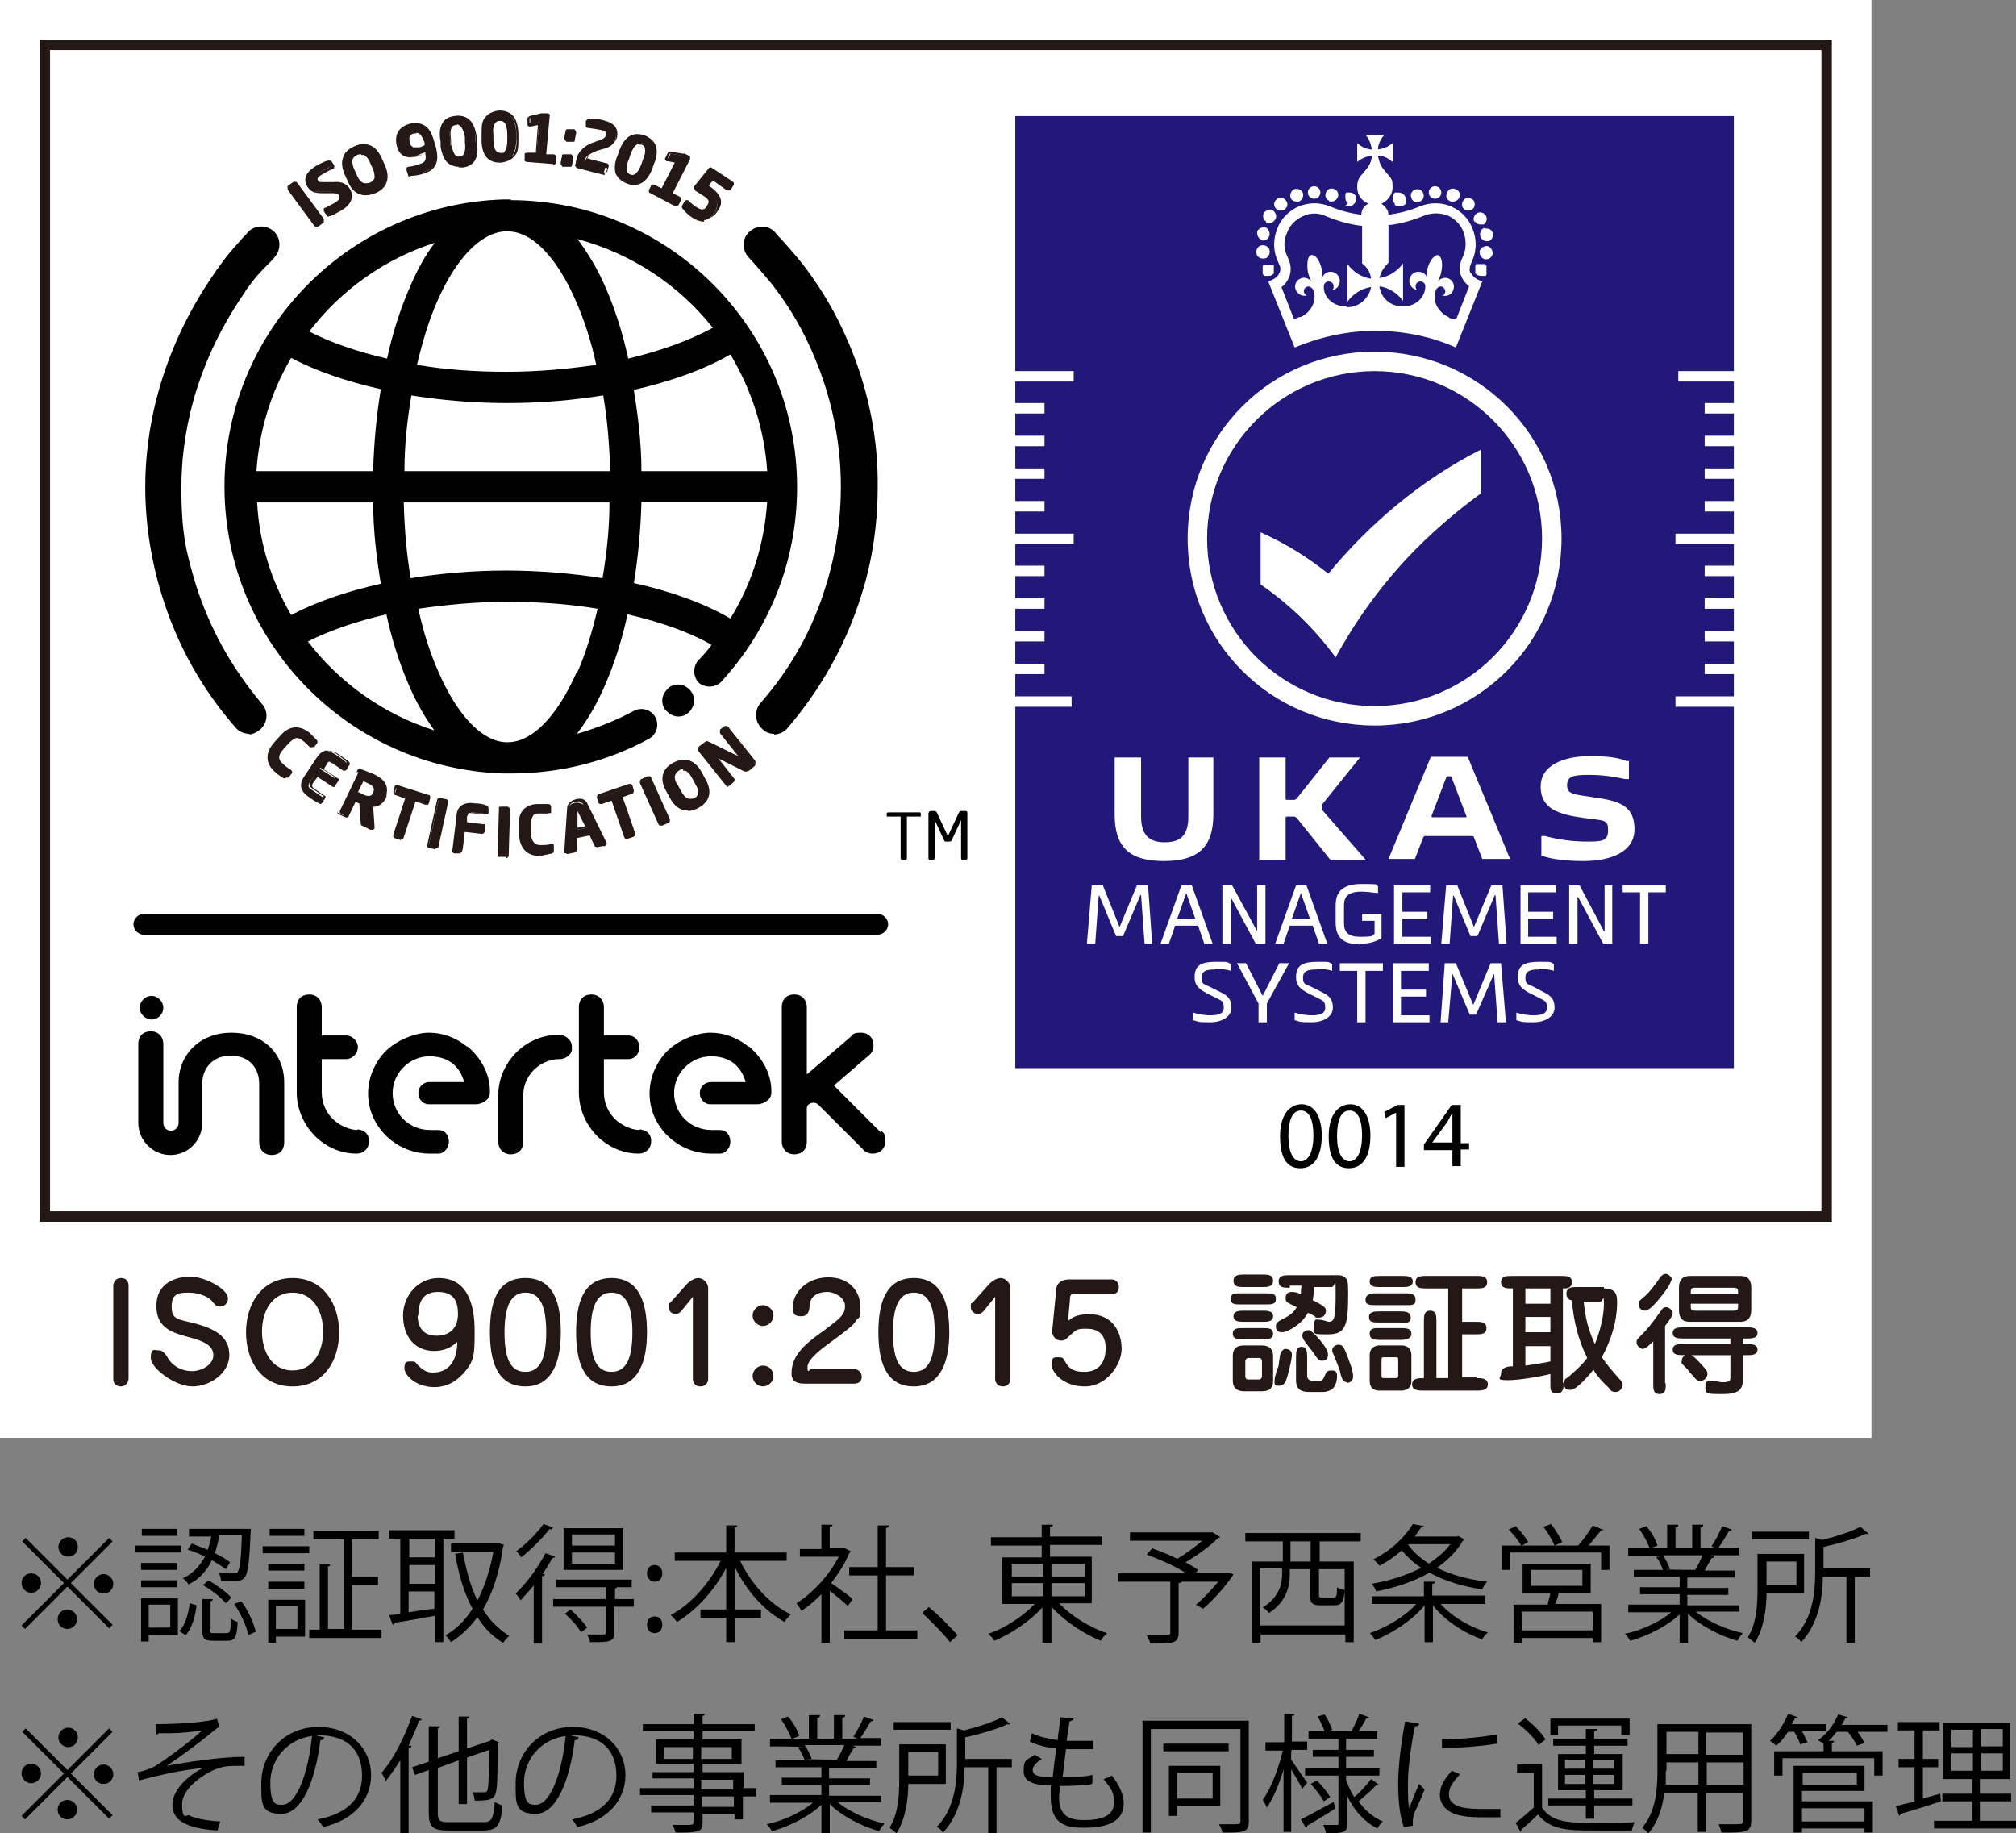 <?xml version="1.0" encoding="UTF-8"?>
<svg id="_レイヤー_1" xmlns="http://www.w3.org/2000/svg" version="1.1" viewBox="0 0 290.1 263.8">
  <rect x="0" y="0" width="290.1" height="263.8" fill="#808080" stroke="none"/>
  <!-- Generator: Adobe Illustrator 29.7.1, SVG Export Plug-In . SVG Version: 2.1.1 Build 8)  -->
  <defs>
    <style>
      .st0 {
        fill: none;
      }

      .st1 {
        fill: #211879;
      }

      .st2 {
        fill: #231815;
      }

      .st3 {
        fill: #fff;
      }
    </style>
  </defs>
  <rect class="st3" width="269.3" height="206.9"/>
  <g>
    <path class="st2" d="M16.3,185c0-.4.3-1.1,1.1-1.1s1.1.5,1.1,1.1v13.4c0,.3-.3,1.1-1.1,1.1s-1.1-.5-1.1-1.1v-13.4Z"/>
    <path class="st2" d="M32.8,186.9c0,.6-.5,1.1-1.1,1.1s-.8-.3-1.3-.9c-.6-.6-1.9-1.1-3.2-1.1s-2.5,0-2.5,2,1,1.8,3.6,2.5c2.8.8,4.7,1.9,4.7,4.5s-2.8,4.5-5.3,4.5-6-2.6-6-4.1.5-1.1,1.1-1.1.9.4,1.3,1c.7,1.3,2.1,2,3.5,2s3.1-.9,3.1-2.3-1.4-2-3.2-2.5c-2.6-.7-5-1.3-5-4.6s2.8-4.2,4.9-4.2,5.4,1.8,5.4,3.1h0Z"/>
    <path class="st2" d="M35.4,191.7c0-4.1,2.3-7.8,6.7-7.8s6.7,3.7,6.7,7.8-2.2,7.8-6.7,7.8-6.7-3.7-6.7-7.8ZM42.1,186c-2.9,0-4.4,2.6-4.4,5.6s1.5,5.6,4.4,5.6,4.4-2.6,4.4-5.6-1.5-5.6-4.4-5.6Z"/>
    <path class="st2" d="M62.5,194.4c-2.9,0-4.5-2.2-4.5-5.1s2.2-5.4,5.1-5.4c4.3,0,5.2,4,5.2,7.6s0,4.6-2.2,6.7c-1,.9-2.2,1.4-3.6,1.4-2.6,0-4.3-1.7-4.3-2.7s.3-1,1-1,.5.1,1,.6c.8.8,1.4,1,2.1,1,2.5,0,3.5-2,3.5-4.4-.6.5-1.5,1.3-3.4,1.3h0ZM60.1,189.3c0,1.1.4,2.9,2.7,2.9s3.1-1.5,3.1-3.1-.4-3.2-2.9-3.2-2.8,2-2.8,3.4h-.1Z"/>
    <path class="st2" d="M80.7,191.7c0,3.8-1,7.8-5.1,7.8s-5.1-3.7-5.1-7.8.9-7.8,5.1-7.8,5.1,3.8,5.1,7.8ZM72.6,191.7c0,3.7.8,5.7,3,5.7s3-2.1,3-5.7-.8-5.7-3-5.7-3,2.2-3,5.7Z"/>
    <path class="st2" d="M93.1,191.7c0,3.8-1,7.8-5.1,7.8s-5.1-3.7-5.1-7.8,1-7.8,5.1-7.8,5.1,3.8,5.1,7.8ZM85,191.7c0,3.7.8,5.7,3,5.7s3-2.1,3-5.7-.8-5.7-3-5.7-3,2.2-3,5.7Z"/>
    <path class="st2" d="M99.7,186.6l-1.7,2.1c-.2.2-.5.4-.8.4s-1-.3-1-1,0-.5.2-.6l2.5-2.8c.3-.3,1-.8,1.6-.8s1.4.6,1.4,1.5v13c0,.6-.4,1.1-1.1,1.1s-1.1-.5-1.1-1.1v-11.8h0Z"/>
    <path class="st2" d="M111.3,189.3c0,.8-.7,1.5-1.5,1.5s-1.5-.7-1.5-1.5.7-1.5,1.5-1.5,1.5.7,1.5,1.5ZM111.3,198c0,.8-.7,1.5-1.5,1.5s-1.5-.7-1.5-1.5.7-1.5,1.5-1.5,1.5.6,1.5,1.5Z"/>
    <path class="st2" d="M122.9,197c.4,0,1.1.3,1.1,1.1s-.6,1-1.1,1h-7.1c-1.7,0-1.9-.8-1.9-1.5,0-2.7,2.2-4.4,4.6-6.1,2.4-1.8,3.1-2.3,3.1-3.6s-1.7-2-2.5-2c-1.7,0-2.5.8-2.6,1.9,0,.8-.2,1.6-1.2,1.6s-1.2-.3-1.2-1.4c0-2,2-4.2,5.1-4.2s4.6,2.1,4.6,4.2-.2,1.4-.6,2c-.4.7-.8,1-3.9,3.3-1.1.8-3.1,2.3-3.1,3.4s.3.3.5.3h6.2Z"/>
    <path class="st2" d="M136.6,191.7c0,3.8-1,7.8-5.1,7.8s-5.1-3.7-5.1-7.8,1-7.8,5.1-7.8,5.1,3.8,5.1,7.8ZM128.5,191.7c0,3.7.8,5.7,3,5.7s3-2.1,3-5.7-.8-5.7-3-5.7-3,2.2-3,5.7Z"/>
    <path class="st2" d="M143.2,186.6l-1.7,2.1c-.2.2-.5.4-.8.4s-1-.3-1-1,0-.5.2-.6l2.5-2.8c.3-.3,1-.8,1.6-.8s1.4.6,1.4,1.5v13c0,.6-.4,1.1-1.1,1.1s-1.1-.5-1.1-1.1v-11.8h0Z"/>
    <path class="st2" d="M153.8,190c.7-.7,1.9-.9,2.9-.9,3.6,0,4.7,2.8,4.7,5s-2.1,5.4-5.3,5.4-4.8-2.1-4.8-3.2.5-1,1.1-1,.7.3.8.5c.5.9,1,1.6,2.8,1.6,2.6,0,3.1-2,3.1-3.4,0-2.2-1.3-2.8-2.7-2.8s-1.4,0-2.7,1.2c-.4.4-.6.5-1,.5-.9,0-1.3-.8-1.3-1.3l.6-6.1c0-.6.5-1.4,1.9-1.4h6.1c.4,0,1,.3,1,1.1s-.5,1-1,1h-5.6c-.3,0-.4.3-.4.4l-.3,3.3h0Z"/>
    <path class="st2" d="M182.1,186.1c.9,0,1.5,0,1.5.8s-.6.8-1.5.8h-3.5c-.9,0-1.5,0-1.5-.8s.5-.8,1.5-.8h3.5ZM181.7,191.1c.8,0,1.5,0,1.5.8s-.7.8-1.5.8h-2.8c-.8,0-1.5,0-1.5-.8s.7-.8,1.5-.8h2.8ZM179,200.2c-1.1,0-1.6-.6-1.6-1.5v-3.6c0-.9.4-1.5,1.6-1.5h2.6c1.1,0,1.6.6,1.6,1.5v3.6c0,.9-.4,1.5-1.6,1.5h-2.6ZM179,185.2c-.7,0-1.5,0-1.5-.9s.9-.9,1.5-.9h2.7c.7,0,1.5,0,1.5.9s-.9.9-1.5.9h-2.7ZM181.7,188.6c.6,0,1.5,0,1.5.8s-.9.8-1.5.8h-2.7c-.6,0-1.5,0-1.5-.8s.9-.8,1.5-.8h2.7ZM181.1,198.5c.3,0,.5-.2.5-.5v-2.1c0-.5-.4-.5-.5-.5h-1.4c-.3,0-.5.2-.5.5v2.1c0,.5.3.5.5.5h1.4ZM185.9,194.9c0,.6-.3,1.9-.6,3s-.6,1.5-1.2,1.5-.7,0-.7-.7.5-1.9.6-2.2c0-.3.2-1.6.3-1.9.2-.3.5-.5.6-.5.5,0,1,.2,1,.8h0ZM185.5,185.3c-.7,0-1.5,0-1.5-.9s.8-.9,1.5-.9h7.1c.2,0,.8,0,1.2.6.1.2.2.3.2,1.9,0,4.4-.2,6-2.8,6s-2.1,0-2.1-1.2.3-.9.8-.9,1.1.3,1.3.3c.8,0,1-.6,1-3.8s0-1.2-.6-1.2h-2.5c0,.8-.1,1.3-.2,1.9,1.9.9,1.9,1.2,1.9,1.5,0,.5-.3,1-1,1s-.4,0-.6-.2c-.2-.1-.3-.2-1-.5-.8,1.6-2.9,2.8-3.7,2.8s-.9-.5-.9-.9.4-.7.6-.8c1.2-.6,1.9-1,2.4-1.9-1.4-.7-1.6-.7-1.6-1.3s.3-.9.9-.9,1,.2,1.3.3c0-.4,0-.7.1-1.2h-1.7v.3ZM188.4,200.3c-1.1,0-1.9-.3-1.9-1.7v-3.3c0-.7,0-1.5.8-1.5s.8.9.8,1.5v2.7s0,.7.8.7h1c.4,0,.5-.2.8-.9.1-.3.3-.6.8-.6s.9,0,.9.8-.2,1.3-.6,1.8c-.3.3-1,.5-1.3.5h-2.1ZM190,192.9c.5.6,1.1,1.4,1.1,2s-.3.9-.8.9-.6-.1-1.2-1c-.4-.6-1.1-1.4-1.5-2,0-.1-.2-.3-.2-.6,0-.6.5-.8.9-.8s1.1.8,1.7,1.5h0ZM193.9,198.9c-.6,0-.8-.5-1-1.2,0-.4-.6-1.8-.8-2.3,0-.1-.4-.8-.4-1.1s.3-.8.9-.8.8.2,1.6,2.5c.2.4.6,1.8.5,2.2,0,.4-.4.8-.9.8h0Z"/>
    <path class="st2" d="M202.2,186.1c.6,0,1.5,0,1.5.9s-.6.8-1.5.8h-4.2c-.9,0-1.5,0-1.5-.8s.9-.9,1.5-.9h4.2ZM201.5,188.7c.6,0,1.5,0,1.5.9s-.7.7-1.5.7h-3c-.9,0-1.5,0-1.5-.8s.9-.8,1.5-.8h3ZM201.7,193.6c.5,0,1.4.2,1.4,1.4v3.7c0,1.3-1.1,1.4-1.4,1.4h-3.2c-.3,0-1.4,0-1.4-1.4v-3.7c0-1.3,1.1-1.4,1.4-1.4h3.2ZM201.8,183.6c.6,0,1.5,0,1.5.8s-.9.8-1.5.8h-3.2c-.7,0-1.5,0-1.5-.8s.7-.8,1.5-.8h3.2ZM201.6,191.1c.6,0,1.5,0,1.5.8s-.9.9-1.5.9h-3c-.7,0-1.5,0-1.5-.9s.9-.8,1.5-.8h3ZM199.1,195.3c-.1,0-.3,0-.3.3v2.4c0,.3.2.3.3.3h1.8s.3,0,.3-.3v-2.4c0-.3-.2-.3-.3-.3h-1.8ZM212.5,198.3c.6,0,1.6,0,1.6.9s-1,.9-1.6.9h-7.7c-.6,0-1.6,0-1.6-.9s1-.9,1.7-.9v-8.2c0-.7,0-1.5.9-1.5s.9.8.9,1.5v8.2h1.7v-12.9h-3.1c-.8,0-1.6,0-1.6-.9s.8-.9,1.6-.9h7.2c.7,0,1.5,0,1.5.9s-.8.9-1.5.9h-2.1v4.8h2c.7,0,1.5,0,1.5.9s-.8.9-1.5.9h-2v6.2h2.2,0Z"/>
    <path class="st2" d="M225,199c0,.7,0,1.5-1,1.5s-.9-.7-.9-1.5v-1.3c-.6.2-4.2.9-6.1.9s-1-.3-1-1,.7-1,1.7-1v-11.2c-.9,0-1.7,0-1.7-.9s.8-.9,1.5-.9h7.2c.7,0,1.5,0,1.5.9s-.9.9-1.1.9h-.2v13.6h.1ZM223.1,185.4h-3.6v2.2h3.6v-2.2ZM223.1,189.5h-3.6v2.2h3.6v-2.2ZM223.1,193.7h-3.6v2.8c1.5-.2,2.7-.4,3.6-.6v-2.2ZM230.7,185.4c1.8,0,2,.8,2,2,0,2.8-.9,5.5-2.2,7.9.9,1.3,1.3,1.7,2.5,3.1.3.3.5.5.5.9s-.4,1-1,1-.7-.2-1-.6c-1.3-1.2-2-2.2-2.2-2.6-.6.7-2.4,2.9-3.3,2.9s-.9-.4-.9-1,.2-.6.5-.8c.6-.5,2.1-1.8,2.8-2.8-1.8-3.6-2.1-7-2.2-8.3-.5,0-.8-.5-.8-.9,0-1,.8-1,1.5-1h3.9v.2ZM227.9,187.3c.2,2.3.7,4.2,1.6,6.1.7-1.7,1.3-4,1.3-5.7s-.2-.4-.5-.4h-2.4Z"/>
    <path class="st2" d="M239.7,199.1c0,.8,0,1.5-.9,1.5s-.9-.7-.9-1.5v-6.1c-.5.5-1.1,1.1-1.5,1.1s-.9-.5-.9-.9,0-.4.8-1.2,1.2-1.3,2.8-3.5c.1-.2.3-.4.7-.4s.9.5.9.8-.1.6-1.1,1.9v8.2h0ZM240.5,184.1c0,.7-1.4,2.4-2,3.1-.6.7-1.3,1.4-1.8,1.4s-.9-.4-.9-.9.2-.6.8-1.1c.9-.8,1.6-1.8,2.3-2.8.2-.3.5-.5.8-.5s.9.4.9.9h-.1ZM249,193.4v-.8h-6.8c-.6,0-1.5,0-1.5-.8s.9-.8,1.5-.8h9.2c.6,0,1.5,0,1.5.8s-.9.8-1.5.8h-.6v.8h.6c.6,0,1.5,0,1.5.8s-.9.8-1.5.8h-.6v3.4c0,1.5-.5,2.2-2.9,2.2s-2.5,0-2.5-1,.4-.9.9-.9,1.3.2,1.5.2c1.2,0,1.2-.3,1.2-.7v-3.2h-5.6c.3.2.5.3,1.4,1.3.8.9.9,1,.9,1.4s-.4,1-1,1-.6-.2-1.6-1.3c-.1-.2-.5-.6-.9-1s-.2-.4-.2-.5c0-.2,0-.6.5-.9-1,0-1.8,0-1.8-.8s.9-.8,1.5-.8h6.8ZM250.3,183.6c.6,0,1.7,0,1.7,1.7v3.2c0,1.7-1.2,1.7-1.7,1.7h-7c-.6,0-1.7,0-1.7-1.7v-3.2c0-1.7,1.2-1.7,1.7-1.7h7ZM250.1,186.2v-.3c0-.3,0-.6-.6-.6h-5.6c-.6,0-.6.3-.6.6v.3h6.8ZM243.3,187.6v.4c0,.3,0,.6.6.6h5.6c.6,0,.6-.3.6-.6v-.4h-6.8Z"/>
  </g>
  <path class="st2" d="M262.1,7.2v167.1H7.2V7.2h254.9M263.6,5.7H5.7v170.1h257.9V5.7h0Z"/>
  <g>
    <path d="M21.8,146.7c1,0,1.7-.8,1.7-1.7s-.8-1.7-1.7-1.7-1.7.8-1.7,1.7.8,1.7,1.7,1.7"/>
    <path d="M80.4,148.9h0c-2.6,0-5.1,1.2-6.7,3.2-1.3,1.6-2,3.5-2,5.5v6.7c0,1,.7,1.8,1.8,1.8s1.8-.7,1.8-1.8v-6.7c0-1.2.4-2.3,1.2-3.3,1-1.2,2.5-1.9,4-1.9h0c.4,0,.8-.1,1.2-.4.4-.3.6-.7.6-1.1s0-.9-.4-1.3c-.4-.5-1-.7-1.5-.7"/>
    <path d="M33.3,148.6c-4.4,0-7.6,3-7.6,7.2v5.8h0c0,.6-.5,1.1-1.1,1.1s-1-.4-1.1-1h0v-11.5c0-1-.7-1.8-1.8-1.8s-1.8.7-1.8,1.8v11.4c0,2.5,2.1,4.6,4.6,4.6s4.4-1.9,4.6-4.3v-5.9c0-2.4,1.6-4.1,4.1-4.1s4.1,1.6,4.1,4.1v8.4c0,1,.7,1.8,1.8,1.8s1.8-.7,1.8-1.8v-8.6c0-4.3-3.1-7.2-7.6-7.2"/>
    <path d="M51.5,162.6c-1.1,0-2.3-.5-3.3-1.3-1.2-1-1.9-2.5-1.9-4.1v-4.8h3.5c.9,0,1.7-.8,1.7-1.7s-.8-1.7-1.7-1.7h-3.5v-4.1c0-1-.7-1.8-1.8-1.8s-1.8.7-1.8,1.8v12.3c0,2.6,1.2,5.1,3.2,6.8,1.6,1.3,3.4,2,5.4,2h0c1,0,1.8-.7,1.8-1.8s-.7-1.6-1.7-1.7"/>
    <path d="M126.7,162.9l-6.7-6.7,5.1-4.4c.4-.3.6-.9.6-1.4,0-1-.7-1.8-1.8-1.8s-1.1.2-1.5.6l-6.3,5.4v-9.7c0-1-.7-1.8-1.8-1.8s-1.8.7-1.8,1.8v19.4c0,1,.7,1.8,1.8,1.8s1.8-.7,1.8-1.8v-4.7c0-.2,0-.5.3-.7.4-.3.9-.3,1.3,0l6.5,6.5c.3.4.9.6,1.4.6,1,0,1.8-.7,1.8-1.8s-.2-1.1-.6-1.5"/>
    <path d="M92.1,162.6c-1.1,0-2.3-.5-3.3-1.3-1.2-1-1.9-2.5-1.9-4.1v-4.8h3.5c.9,0,1.6-.7,1.6-1.7s-.7-1.7-1.6-1.7h-3.5v-4.1c0-1-.7-1.8-1.8-1.8s-1.8.7-1.8,1.8v12.3c0,2.6,1.2,5.1,3.2,6.8,1.6,1.3,3.4,2,5.4,2h0c1,0,1.8-.7,1.8-1.8s-.7-1.6-1.7-1.7"/>
    <path d="M107.7,150.6c-1.6-1.3-3.5-2-5.5-2s-5.1,1.2-6.7,3.2c-3.1,3.8-2.6,9.1,1.2,12.2,1.6,1.3,3.6,2,5.6,2s.9,0,1.3,0,.8-.2,1.1-.6c.6-.7.5-1.9-.2-2.5-.3-.2-.6-.3-1-.3s-.2,0-.3,0h-.8c-3.1,0-5.4-2.4-5.4-5.3s2.4-5.3,5.3-5.3,4.4,1.6,5,3.7h-5c-.9,0-1.6.7-1.6,1.6s.7,1.6,1.5,1.6h6.7c.7,0,1.3-.3,1.7-.7s.4-.8.4-1.2c0-2.5-1.3-4.8-3.2-6.4"/>
    <path d="M67.2,150.6c-1.6-1.3-3.5-2-5.5-2s-5.1,1.2-6.7,3.2c-3.1,3.8-2.6,9.1,1.2,12.2,1.6,1.3,3.6,2,5.6,2s.9,0,1.3,0,.8-.2,1.1-.6c.6-.7.5-1.9-.2-2.5-.3-.2-.6-.3-1-.3s-.2,0-.3,0h-.8c-3.1,0-5.4-2.4-5.4-5.3s2.4-5.3,5.3-5.3,4.4,1.6,5,3.7h-5c-.9,0-1.6.7-1.6,1.6s.7,1.6,1.5,1.6h6.7c.7,0,1.3-.3,1.7-.7s.4-.8.4-1.2c0-2.5-1.3-4.8-3.2-6.4"/>
    <line class="st0" x1="20.7" y1="133" x2="126.3" y2="133"/>
    <path d="M126.3,134.5H20.7c-.8,0-1.5-.7-1.5-1.5s.7-1.5,1.5-1.5h105.6c.8,0,1.5.7,1.5,1.5s-.7,1.5-1.5,1.5"/>
  </g>
  <g>
    <path d="M132.3,117.5h-1.8v6s0,.2-.2.2h-.5s-.2,0-.2-.2v-6h-1.8c0,0-.2,0-.2,0v-.4s0-.2.2-.2h4.5c.1,0,.2,0,.2.2v.4s0,0-.2,0Z"/>
    <path d="M139,123.7h-.5c-.1,0-.2,0-.2-.2v-5.5h0l-1.3,2.8c0,.2-.2.3-.4.3h-.4c-.2,0-.3,0-.4-.3l-1.3-2.8h0v5.5c0,0,0,.2-.2.2h-.5c-.1,0-.2,0-.2-.2v-6.5c0,0,.1-.3.3-.3h.6q.2,0,.3.2l1.5,3.2s0,0,.1,0,0,0,.1,0l1.5-3.2c0,0,.1-.2.3-.2h.6c.1,0,.3,0,.3.3v6.5c0,0,0,.2-.2.2h0Z"/>
  </g>
  <g>
    <path d="M35.9,105.6c-.7,0-1.5-.3-2-.9-4.9-5.6-8.4-11.9-10.6-19-1.6-5.2-2.4-10.4-2.4-15.7,0-7.5,1.8-19,10.1-30.9.1-.2.2-.3.3-.4h0c1.5-2.2,2.5-3.2,3.3-4.1.3-.4.7-.7,1-1.1.9-1.1,2.6-1.2,3.7-.3,1.1.9,1.2,2.6.3,3.7-.4.5-.8.9-1.2,1.3-.8.8-1.6,1.6-2.9,3.4,0,0-.2.3-.3.5-7.5,10.8-9.1,21.2-9.1,28s.7,9.4,2.1,14.1c2,6.3,5.2,12,9.5,17.1,1,1.1.8,2.8-.3,3.7-.5.4-1.1.7-1.7.7h.2ZM111.4,105.6c-.6,0-1.2-.2-1.7-.7-1.1-1-1.2-2.6-.3-3.7,4.4-5,7.6-10.7,9.5-17.1.8-2.5,2.1-7.6,2.1-14.1,0-13.2-5.6-23-8.1-26.6-1.6-2.4-2.9-3.8-4.3-5.4-.3-.3-.6-.7-.9-1-1-1.1-.9-2.8.2-3.7,1.1-1,2.8-.9,3.7.2.3.4.6.7.9,1,1.5,1.7,3,3.3,4.8,6,2.8,4,9.2,15,9,29.7,0,7.2-1.5,12.9-2.4,15.6-2.2,7-5.8,13.4-10.6,19-.5.6-1.3.9-2,.9h.1Z"/>
    <g>
      <path d="M73.6,28.7h-1.2c-22.2.7-40.1,18.9-40.1,41.3s17.9,40.6,40.1,41.3h1.2c6.9,0,13.8-1.7,19.8-5,1.1-.6,1.5-2,.9-3.1s-2-1.5-3.1-.9c-2.6,1.4-5.4,2.5-8.2,3.3,1.5-1.9,2.9-4.3,4.1-7.1,1.3-3,2.4-6.4,3.2-10.1,4.7,1.1,8.8,2.5,12.1,4.4-.6.8-1.2,1.5-1.9,2.2-.8.9-.8,2.3,0,3.2.9.8,2.3.8,3.2,0,7.1-7.7,11-17.6,11-28.1,0-22.8-18.5-41.3-41.3-41.3M92.3,67.8c0-4.1-.5-8-1.1-11.7,5.3-1.2,10.1-2.9,13.9-5.1,3,5,4.9,10.7,5.3,16.8h-18.1ZM36.9,67.8c.4-5.9,2.1-11.4,5-16.3,3.6,1.9,8,3.4,12.9,4.5-.6,3.7-1,7.7-1.1,11.8h-16.8ZM53.7,72.3c0,4.1.5,8,1.1,11.7-4.9,1.1-9.3,2.6-12.9,4.5-2.8-4.8-4.6-10.3-4.9-16.2h16.8,0ZM58.2,72.3h29.5c0,3.8-.4,7.4-1,10.9-4.4-.7-9.1-1.1-13.9-1.1s-9.3.4-13.7,1.1c-.6-3.5-.9-7.1-1-10.9M58.2,67.8c0-3.8.4-7.4,1-10.9,4.4.7,9,1.1,13.8,1.1s9.4-.4,13.8-1.1c.6,3.5.9,7.1,1,10.9h-29.6ZM72.6,33.3h.5c3.5,0,7.1,3.8,9.8,10.1,1.2,2.7,2.2,5.8,2.9,9.1-4.1.6-8.4,1-12.9,1s-8.8-.3-12.9-1c.8-3.3,1.7-6.4,2.9-9.1,2.7-6.2,6.2-9.8,9.6-10.1M102.5,47.2c-3.3,1.8-7.5,3.3-12.1,4.4-.8-3.7-1.9-7.1-3.2-10.1-1.2-2.8-2.6-5.1-4.1-7.1,7.8,2.1,14.6,6.6,19.5,12.8M62.6,34.9c-1.4,1.8-2.6,4-3.7,6.6-1.3,3-2.4,6.4-3.2,10.1-4.3-1-8.1-2.3-11.2-3.9,4.6-6,10.9-10.5,18.2-12.8M44.3,92.3c3.2-1.6,7-2.9,11.3-3.9.8,3.7,1.9,7.1,3.2,10.1,1.1,2.6,2.4,4.8,3.7,6.6-7.3-2.3-13.7-6.9-18.2-12.8M83,96.7c-2.8,6.3-6.3,10-9.8,10.1h-.5c-3.4-.2-6.9-3.9-9.6-10.1-1.2-2.7-2.2-5.8-2.9-9.1,4.1-.6,8.4-1,12.8-1s8.9.3,13,1c-.8,3.3-1.7,6.4-2.9,9.1M91.2,84c.6-3.7,1-7.7,1.1-11.8h18.1c-.4,6-2.2,11.8-5.3,16.8-3.8-2.2-8.5-3.9-13.9-5.1"/>
      <path d="M97.6,98.5c-.6,0-1.2.2-1.6.7-.4.4-.7,1-.7,1.6s.2,1.2.7,1.6c.4.4,1,.7,1.6.7s1.2-.2,1.6-.7c.9-.9.9-2.3,0-3.2-.4-.4-1-.7-1.6-.7"/>
    </g>
  </g>
  <g>
    <g>
      <path d="M190.2,163.4c0,3-1.1,4.7-3.1,4.7s-2.9-1.6-2.9-4.6,1.3-4.6,3.1-4.6,2.9,1.7,2.9,4.5h0ZM185.4,163.5c0,2.3.7,3.6,1.8,3.6s1.8-1.4,1.8-3.7-.6-3.6-1.8-3.6-1.8,1.3-1.8,3.7Z"/>
      <path d="M197.2,163.4c0,3-1.1,4.7-3.1,4.7s-2.9-1.6-2.9-4.6,1.3-4.6,3.1-4.6,2.9,1.7,2.9,4.5h0ZM192.4,163.5c0,2.3.7,3.6,1.8,3.6s1.8-1.4,1.8-3.7-.6-3.6-1.8-3.6-1.8,1.3-1.8,3.7Z"/>
      <path d="M200.9,160.1h0l-1.5.8-.2-.9,1.9-1h1v8.9h-1.2v-7.7h0Z"/>
      <path d="M209,167.9v-2.4h-4.1v-.8l4-5.7h1.3v5.5h1.2v.9h-1.2v2.4h-1.2ZM209,164.5v-4.4h0c-.3.5-.5.9-.7,1.3l-2.2,3h2.9Z"/>
    </g>
    <rect class="st1" x="146.1" y="16.7" width="103.4" height="137"/>
    <polygon class="st3" points="161.6 134.7 160.6 134.7 158.2 128.9 158.1 128.9 157.6 135.8 156.4 135.8 157.1 127.4 158.7 127.4 161.1 133.4 163.6 127.4 165.2 127.4 165.8 135.8 164.7 135.8 164.2 128.8 164.1 128.8 161.6 134.7"/>
    <path class="st3" d="M169.4,132.2h2.6l-1.3-3.7h0l-1.3,3.7ZM173.3,135.8l-.9-2.6h-3.3l-.9,2.6h-1.2l3-8.4h1.5l3,8.4h-1.2Z"/>
    <polygon class="st3" points="180.9 134 180.9 134 180.9 127.4 182.1 127.4 182.1 135.8 180.7 135.8 177.1 129.1 177.1 129.1 177.1 135.8 175.9 135.8 175.9 127.4 177.3 127.4 180.9 134"/>
    <path class="st3" d="M185.9,132.2h2.6l-1.3-3.7h0l-1.3,3.7ZM189.8,135.8l-.9-2.6h-3.3l-.9,2.6h-1.2l3-8.4h1.5l3,8.4h-1.2Z"/>
    <path class="st3" d="M195.7,135.9c-3.4,0-3.5-2.1-3.5-3.3v-2.1c0-1.1,0-3.3,3.7-3.3s1.8.2,2.4.3v1c-.5,0-1.4-.2-2.4-.2-2.5,0-2.5,1.3-2.5,2.2v2.1c0,.9,0,2.2,2.3,2.2s1.6-.2,2.1-.4v-1.9h-1.8v-1h2.8v3.5c-.8.5-1.8.8-3.1.8"/>
    <polygon class="st3" points="200.6 135.8 200.6 127.4 205.8 127.4 205.8 128.4 201.8 128.4 201.8 131.2 205.4 131.2 205.4 132.2 201.8 132.2 201.8 134.8 205.9 134.8 205.9 135.8 200.6 135.8"/>
    <polygon class="st3" points="212.6 134.7 211.6 134.7 209.2 128.9 209.1 128.9 208.6 135.8 207.4 135.8 208.1 127.4 209.7 127.4 212.1 133.4 214.6 127.4 216.2 127.4 216.8 135.8 215.7 135.8 215.2 128.8 215.1 128.8 212.6 134.7"/>
    <polygon class="st3" points="218.8 135.8 218.8 127.4 223.9 127.4 223.9 128.4 219.9 128.4 219.9 131.2 223.5 131.2 223.5 132.2 219.9 132.2 219.9 134.8 224 134.8 224 135.8 218.8 135.8"/>
    <polygon class="st3" points="230.8 134 230.9 134 230.9 127.4 232 127.4 232 135.8 230.7 135.8 227.1 129.1 227 129.1 227 135.8 225.8 135.8 225.8 127.4 227.3 127.4 230.8 134"/>
    <polygon class="st3" points="236 128.4 233.5 128.4 233.5 127.4 239.7 127.4 239.7 128.4 237.2 128.4 237.2 135.8 236 135.8 236 128.4"/>
    <path class="st3" d="M174.8,139.5c-1.2,0-1.9.2-1.9,1.2s.4.9,1.2,1.3l1.6.8c1,.5,1.5,1,1.5,2.2s-1.2,2.1-3.1,2.1-1.6-.1-2.4-.3v-1.1c.8.3,2,.4,2.4.4,1.2,0,2-.2,2-1.1s-.3-1-.9-1.3l-1.6-.8c-1.1-.6-1.7-1.1-1.7-2.3,0-1.8,1.1-2.2,3.1-2.2s1.4,0,2.1.3v1c-.5-.2-1.6-.3-2.1-.3"/>
    <polygon class="st3" points="181.7 143.3 181.7 143.3 184.1 138.6 185.5 138.6 182.3 144.4 182.3 147.1 181.1 147.1 181.1 144.4 178 138.6 179.3 138.6 181.7 143.3"/>
    <path class="st3" d="M189.4,139.5c-1.2,0-1.9.2-1.9,1.2s.4.9,1.2,1.3l1.6.8c1,.5,1.5,1,1.5,2.2s-1.2,2.1-3.1,2.1-1.6-.1-2.4-.3v-1.1c.8.3,2,.4,2.4.4,1.2,0,2-.2,2-1.1s-.3-1-.9-1.3l-1.6-.8c-1.1-.6-1.7-1.1-1.7-2.3,0-1.8,1.1-2.2,3.1-2.2s1.4,0,2.1.3v1c-.5-.2-1.6-.3-2.1-.3"/>
    <polygon class="st3" points="195.3 139.7 192.8 139.7 192.8 138.6 199 138.6 199 139.7 196.5 139.7 196.5 147.1 195.3 147.1 195.3 139.7"/>
    <polygon class="st3" points="200.5 147.1 200.5 138.6 205.6 138.6 205.6 139.7 201.6 139.7 201.6 142.4 205.2 142.4 205.2 143.4 201.6 143.4 201.6 146.1 205.7 146.1 205.7 147.1 200.5 147.1"/>
    <polygon class="st3" points="212.4 146 211.5 146 209 140.1 209 140.1 208.4 147.1 207.3 147.1 207.9 138.6 209.5 138.6 212 144.6 214.5 138.6 216 138.6 216.7 147.1 215.5 147.1 215 140.1 215 140.1 212.4 146"/>
    <path class="st3" d="M221.4,139.5c-1.2,0-1.9.2-1.9,1.2s.4.9,1.2,1.3l1.5.8c1,.5,1.5,1,1.5,2.2s-1.2,2.1-3.1,2.1-1.6-.1-2.4-.3v-1.1c.8.3,2,.4,2.4.4,1.2,0,2-.2,2-1.1s-.3-1-.9-1.3l-1.6-.8c-1.1-.6-1.7-1.1-1.7-2.3,0-1.8,1.1-2.2,3.1-2.2s1.4,0,2.1.3v1c-.5-.2-1.6-.3-2.1-.3"/>
    <path class="st3" d="M191.2,82.6c-3-2.4-6.2-4.4-9.8-6v7.5c4.2,2.9,7.8,6.4,10.8,10.5h0c2.7-5,6.2-9.9,10.3-14.3,3.3-3.5,6.9-6.6,10.6-9.3v-6.3c-8.5,4.3-16,10.6-22,17.9"/>
    <path class="st3" d="M183.2,39.4h.1v-1.3s0,0-.1,0h-.1c0,0-.1,0-.2,0h-1.1q0,0-.1.2v1.2h.1q0,0,.1.2h.6c.2,0,.5,0,.7-.3"/>
    <path class="st3" d="M182.2,32.1c.1,0,.3,0,.5,0,.3,0,.6-.2.8-.5.3-.4.1-1-.3-1.3-.4-.3-1-.1-1.3.3s-.1,1,.3,1.3"/>
    <path class="st3" d="M184.3,30.3c.2,0,.4,0,.6-.2.4-.3.5-.9.1-1.3-.3-.4-.9-.5-1.3-.1-.4.3-.5.9-.1,1.3.2.2.5.3.7.3"/>
    <path class="st3" d="M186.6,29h.3c.5-.2.7-.7.6-1.2-.2-.5-.7-.7-1.2-.6-.5.2-.7.7-.6,1.2.1.4.5.6.9.6"/>
    <path class="st3" d="M189.1,28.6c.5,0,.9-.4.9-.9s-.4-.9-.9-.9-.9.4-.9.9.4.9.9.9"/>
    <g>
      <path class="st3" d="M191.3,29h.3c.4,0,.7-.2.9-.6.2-.5,0-1-.5-1.2s-1,0-1.2.5,0,1,.5,1.2"/>
      <path class="st3" d="M181.6,34.6h.2c.4,0,.8-.3.9-.8,0-.5-.2-1-.7-1.1-.5,0-1,.2-1.1.7,0,.5.2,1,.7,1.1"/>
      <path class="st3" d="M181.9,37.2c.5,0,.9-.6.8-1.1h0c0-.5-.6-.9-1.1-.8-.5,0-.9.6-.8,1.1,0,.5.5.8.9.8s.1,0,.2,0"/>
    </g>
    <g>
      <path class="st3" d="M193.5,29.7h.6c.2,0,.5-.1.7-.3.2-.2.3-.4.3-.7s0-.1,0-.2v-.4h-.1c-.2-.3-.5-.4-.8-.4h-.5q0,.1-.1.2v.6c0,.2.1.5.3.7h.1"/>
      <path class="st3" d="M213.9,38.4v-.2h-.1q0,0-.1-.2h-1.3q0,0-.1.2v1.2s0,0,.1,0c.2.2.4.3.7.3s.1,0,.2,0h.5q0,0,.1-.2v-1"/>
      <path class="st3" d="M208.8,29h.3c.4,0,.7-.2.9-.6.2-.5,0-1-.6-1.2-.5-.2-1,0-1.2.6-.2.5,0,1,.6,1.2"/>
      <path class="st3" d="M210.7,30.1c.2.1.4.2.6.2s.5-.1.7-.3c.3-.4.3-1-.1-1.3-.4-.3-1-.3-1.3.1s-.3,1,.1,1.3"/>
      <path class="st3" d="M212.2,31.8c.2.3.5.5.8.5s.3,0,.5,0c.4-.3.6-.8.3-1.3-.3-.4-.8-.6-1.3-.3-.4.3-.6.8-.3,1.3"/>
    </g>
    <g>
      <path class="st3" d="M206.5,28.6c.5,0,.9-.4.9-.9s-.4-.9-.9-.9h0c-.5,0-.9.4-.9.9s.4.9.9.9"/>
      <path class="st3" d="M213.7,32.8c-.5,0-.8.6-.7,1.1,0,.4.5.8.9.8s.1,0,.2,0c.5,0,.8-.6.7-1.1,0-.5-.6-.8-1.1-.7"/>
      <path class="st3" d="M214,35.4c-.5,0-1,.3-1.1.8,0,.5.3,1,.8,1.1h.2c.4,0,.8-.3.9-.8,0-.5-.3-1-.8-1.1"/>
    </g>
    <g>
      <path class="st3" d="M204,29h.3c.5-.2.7-.7.5-1.2s-.7-.7-1.2-.5-.7.7-.5,1.2c.1.4.5.6.9.6"/>
      <path class="st3" d="M200.7,29.3v.2h.1c.1.2,0,.1.1.2h.6c.2,0,.5-.1.7-.3h.1v-.7c0-.2-.1-.5-.3-.7s-.5-.3-.8-.3h-.5c-.2.3-.3.5-.3.8s0,.1,0,.2v.2"/>
      <path class="st3" d="M209.4,45.9c-.3,0-.7,0-1-.3-1.7-.8-2.4-2.7-1.7-4,.2-.3.6-.5.9-.3.3.2.5.6.3.9,0,.2-.2.3-.4.3.6.2,1.3,0,1.6-.7s0-1.4-.6-1.7-1.3,0-1.6.4h0c.2-.4.4-.8.5-1.4.3-1.2,0-2.3-.5-2.4h0c-.5,0-1.2.8-1.5,2-.1.5-.1,1,0,1.5h0c0-.6-.6-1.1-1.3-1.1s-1.3.6-1.3,1.3.5,1.2,1.1,1.3c-.1,0-.2-.3-.2-.5,0-.4.3-.7.7-.7s.7.3.7.7c0,1.5-1.3,2.9-3.2,2.9s-3.2-1.3-3.4-2.9c1.4.2,2.6,1,3.4,2.1v-5.4c-.8,1.1-2,1.9-3.4,2.1.2-.9.7-1.6,1.3-2.2v-5.4c1.8-.2,3.5-.7,5.2-1.4,1.1-.4,2.2-.4,3.3,0,1.1.5,1.9,1.3,2.3,2.4.4,1.1.4,2.3,0,3.3l-.3.7c-.3.8-.4,1.6,0,2.4.2.5.6,1,1.1,1.4l-1.8,4.6h-.2ZM193.7,44.1c-1.9,0-3.3-1.4-3.2-2.9,0-.4.3-.7.7-.7s.7.3.7.7,0,.3-.2.5c.6,0,1.1-.6,1.1-1.3s-.6-1.3-1.3-1.3-1.2.5-1.3,1.1h0v-1.5c-.3-1.2-.9-2.1-1.5-2h0c-.5,0-.7,1.2-.5,2.4.1.5.3,1,.5,1.4h0c-.4-.5-1.1-.7-1.6-.4-.7.3-.9,1.1-.6,1.7.3.6,1,.9,1.6.7-.2,0-.3-.2-.4-.3-.2-.3,0-.8.3-.9.3-.2.7,0,.9.3.7,1.3,0,3.2-1.7,4-.3,0-.6.2-1,.3l-1.8-4.6c.5-.3.8-.8,1.1-1.4.3-.8.3-1.6,0-2.4l-.3-.7c-.5-1.1-.5-2.2,0-3.3.4-1.1,1.2-1.9,2.3-2.4s2.2-.5,3.3,0c1.7.7,3.4,1.2,5.2,1.4v5.4c.7.5,1.2,1.3,1.3,2.2-1.4-.2-2.6-1-3.4-2.1v5.4c.8-1.1,2-1.9,3.4-2.1-.3,1.6-1.7,2.9-3.4,2.9M197.8,22.1h0ZM211.6,39.3c-.2-.4-.1-.8,0-1.2l.3-.7c.6-1.4.6-3,0-4.5s-1.7-2.6-3.1-3.2c-1.4-.6-3-.6-4.5,0h0c-1.4.6-3,1-4.5,1.2,0-.7-.5-1.2-1-1.6.9-.4,1.6-1.3,1.6-2.4s-.2-1.2-.6-1.7h0l-.6-.7c-.5-.6-.8-1.3-.9-2.1.8,0,1.5.4,2.1.9v-2.7c-.6.5-1.3.8-2.1.9,0-.8.4-1.5.9-2.1h-2.7c.5.6.8,1.3.9,2.1-.8,0-1.5-.4-2.1-.9v2.7c.6-.5,1.3-.8,2.1-.9,0,.8-.4,1.5-.9,2.1l-.6.7h0c-.4.4-.6,1-.6,1.7,0,1.1.6,2,1.6,2.4-.6.3-1,.9-1,1.6-1.6-.2-3.1-.6-4.5-1.2h0c-1.5-.6-3-.6-4.5,0-1.4.6-2.6,1.8-3.1,3.2-.6,1.5-.6,3.1,0,4.5l.3.7c.2.4.2.8,0,1.2s-.5.7-.9.9l-.7.3,2.6,6.5,1.2,3c3.6-1.5,7.6-2.4,11.6-2.4s8,.8,11.6,2.4l1.2-3,2.6-6.5-.7-.3c-.4-.2-.7-.5-.9-.9"/>
    </g>
    <path class="st3" d="M197.8,50.6c-14.9,0-26.9,12-26.9,26.9s12,26.9,26.9,26.9,26.9-12,26.9-26.9-12-26.9-26.9-26.9M197.8,53.4c13.3,0,24.1,10.8,24.1,24.1s-10.8,24.1-24.1,24.1-24.1-10.8-24.1-24.1,10.8-24.1,24.1-24.1"/>
    <g>
      <path class="st3" d="M167.6,121.2c2.2,0,3.4-.9,3.4-3.7v-8.5h3.6v8.2c0,4.7-2.2,6.7-7.1,6.7s-7.1-1.9-7.1-6.7v-8.2h3.8v8.5c0,2.8,1.3,3.7,3.4,3.7"/>
      <path class="st3" d="M185,109v5.9q0,.2.2.2h.9c.2,0,.3,0,.5-.2l4.7-5.9h4.4l-5.4,6.7c0,0-.1,0-.1.3v.3c0,0,0,.2.1.3l6.3,7.2h-5.1l-4.9-6.1c0,0-.2-.2-.4-.2h-1q-.2,0-.2.2v6h-3.8v-14.7s3.8,0,3.8,0Z"/>
      <path class="st3" d="M210.9,117.6c.1,0,.2,0,.1-.2l-2.1-5.5c0-.2-.1-.2-.3-.2h-.2c-.1,0-.2,0-.3.2l-2.1,5.5s0,.2.1.2h4.8ZM213.3,123.6l-1.2-3.1c0-.2-.2-.2-.4-.2h-6.5c-.2,0-.3,0-.4.2l-1.2,3.1h-3.8l6.1-14.7h5.3l6.1,14.7h-4Z"/>
      <path class="st3" d="M234,109.5c.3,0,.4,0,.4,0v2.6s-.5,0-.6,0c-.9-.2-2.8-.6-5.1-.6s-3.2.2-3.2,1.5,1,1.3,3.6,1.7c3.7.5,6.1,1.1,6.1,4.6s-3.8,4.6-7.3,4.6-5.3-.5-5.8-.7c-.3,0-.3,0-.3,0v-2.9s.4,0,.5,0c1.9.5,3.9.8,6,.8s3.1,0,3.1-1.6-.5-1.4-3.5-1.8c-3.6-.5-6.2-1.3-6.2-4.5s3.5-4.4,7.1-4.4,4.7.5,5.2.7"/>
      <g>
        <rect class="st3" x="145.6" y="53.4" width="8.9" height="1.5"/>
        <rect class="st3" x="145.6" y="76.8" width="8.9" height="1.5"/>
        <rect class="st3" x="145.6" y="58" width="4.7" height="1.5"/>
        <rect class="st3" x="145.6" y="62.7" width="4.7" height="1.5"/>
        <rect class="st3" x="145.6" y="67.4" width="4.7" height="1.5"/>
        <rect class="st3" x="145.6" y="72.1" width="4.7" height="1.5"/>
        <rect class="st3" x="145.6" y="100.2" width="8.6" height="1.5"/>
        <rect class="st3" x="145.6" y="81.4" width="4.7" height="1.5"/>
        <rect class="st3" x="145.6" y="86.1" width="4.7" height="1.5"/>
        <rect class="st3" x="145.6" y="90.8" width="4.7" height="1.5"/>
        <rect class="st3" x="145.6" y="95.5" width="4.7" height="1.5"/>
      </g>
      <g>
        <rect class="st3" x="241.1" y="100.2" width="8.9" height="1.5"/>
        <rect class="st3" x="241.1" y="76.8" width="8.9" height="1.5"/>
        <rect class="st3" x="245.3" y="95.5" width="4.7" height="1.5"/>
        <rect class="st3" x="245.3" y="90.8" width="4.7" height="1.5"/>
        <rect class="st3" x="245.3" y="86.1" width="4.7" height="1.5"/>
        <rect class="st3" x="245.3" y="81.4" width="4.7" height="1.5"/>
        <rect class="st3" x="241.5" y="53.4" width="8.6" height="1.5"/>
        <rect class="st3" x="245.3" y="72.1" width="4.7" height="1.5"/>
        <rect class="st3" x="245.3" y="67.4" width="4.7" height="1.5"/>
        <rect class="st3" x="245.3" y="62.7" width="4.7" height="1.5"/>
        <rect class="st3" x="245.3" y="58" width="4.7" height="1.5"/>
      </g>
    </g>
  </g>
  <g>
    <g>
      <path class="st2" d="M40.9,111.8c0,0-.7-.4-1.2-.9-.9-.7-1.7-2.2-.2-3.9l.9-1c1.5-1.8,3-1.2,3.9-.4.6.5,1,1,1,1.1s0,.2,0,.3l-.4.5s-.2,0-.3,0h0c-.2-.2-.7-.7-1.1-1-.6-.5-1.3-.6-2.2.4l-.9,1c-.8,1-.7,1.7,0,2.2.4.3.9.7,1.2.9h0c0,0,0,.2,0,.3l-.4.5h-.3Z"/>
      <path class="st2" d="M41.1,112h-.2c-.2,0-.7-.4-1.3-.9-.5-.4-2.1-2-.2-4.2l.9-1c1.8-2.1,3.5-1,4.2-.5l1.1,1.1s.2.3,0,.5l-.4.5s-.2,0-.3,0h-.3c-.2-.2-.7-.7-1.1-1-.3-.2-.5-.3-.8-.3s-.7.3-1.1.7l-.9,1c-.7.8-.7,1.4,0,2,.4.4,1,.8,1.2.9.2.2.2.4,0,.6l-.4.5c0,0-.2,0-.3,0h-.1ZM41,111.6h0l.4-.5c-.2,0-.8-.6-1.2-.9-.5-.5-1-1.3,0-2.5l.9-1c.5-.5.9-.8,1.4-.9.4,0,.7,0,1.1.4.4.4.9.8,1.1,1l.4-.5h0c0,0-.5-.6-1-1-.7-.6-2.1-1.4-3.6.4l-.9,1c-1.6,1.8-.4,3.2.2,3.7.5.4,1.1.8,1.2.8Z"/>
    </g>
    <g>
      <path class="st2" d="M46.2,115.5c-.3,0-.6-.3-1.6-.9-1-.7-1.7-1.5-.8-2.8l1.8-2.7c.9-1.3,1.9-1.1,2.9-.4.9.6,1.2.9,1.4,1.1,0,0,0,.2,0,.3l-.3.5s-.2,0-.3,0l-1.6-1.1c-.5-.3-.7-.3-1.1.3l-.6.8,2.2,1.4s0,.2,0,.3l-.4.6s-.2,0-.3,0l-2.2-1.4-.7,1c-.3.5-.3.8.2,1.1l1.6,1.1s0,.2,0,.3l-.3.5c0,0,0,0-.3,0h.4Z"/>
      <path class="st2" d="M46.3,115.7h-.2c-.3-.2-.7-.3-1.5-.9-.9-.6-1.9-1.5-.8-3.1l1.8-2.7c.4-.6.8-.9,1.3-1,.7,0,1.4.2,1.9.6.9.6,1.2.8,1.4,1h0c0,0,.3.3,0,.6l-.3.5s0,0-.2.2h-.3l-1.6-1.1c-.2,0-.3-.2-.4-.2s-.2,0-.4.4l-.4.7,2,1.3c.2,0,.2.3,0,.5l-.4.6c0,.2-.3.2-.5,0l-2-1.3-.6.8c-.3.4-.2.6,0,.8l1.6,1.1c.2,0,.2.3,0,.5l-.3.5c0,0-.2.2-.3.2h0ZM47.1,108.3h-.2c-.4,0-.7.4-1,.8l-1.8,2.7c-.8,1.2-.3,1.9.7,2.5.8.5,1.2.7,1.5.8h0l.3-.5-1.6-1.1c-.6-.4-.6-.8-.2-1.3l.8-1.2,2.3,1.5.4-.6-2.3-1.5.7-1c.2-.3.4-.5.6-.5s.4,0,.7.2l1.6,1.1.3-.5h0c-.2-.3-.5-.5-1.3-1.1-.5-.4-1-.5-1.4-.5l-.2.2Z"/>
    </g>
    <g>
      <path class="st2" d="M53,119.1l-1-.5v-.2l-.2-2.8h0c-.2-.2-.6-.4-.7-.5l-1.1,2.3s0,0-.2,0l-.9-.4s0-.2,0-.3l2.8-5.8c0-.2.2-.2.4,0,.5,0,1.1.4,1.7.7,1.3.6,2.2,1.6,1.6,3.1h0c-.4,1-1.1,1.3-2,1.2l.2,3.1h-.2l-.3.2ZM53.8,114c.3-.6,0-1.1-.9-1.5-.2,0-.6-.3-.8-.3l-.9,1.9c0,0,.6.3.8.4.9.4,1.4.4,1.8-.4h0Z"/>
      <path class="st2" d="M53.1,119.3h0l-1-.5c-.2,0-.2-.3-.2-.4l-.2-2.8c-.2,0-.4-.2-.5-.3h0l-1,2.1c0,.2-.3.3-.5.2l-.9-.4c-.2,0-.3-.3-.2-.5l2.8-5.8c0-.2.3-.3.6-.2.5.2,1.1.4,1.8.7,1,.5,1.6,1,1.8,1.7.2.5,0,1.1,0,1.6h0c-.4.9-1.1,1.4-1.9,1.4h0l.2,2.9v.2s0,0-.2.2h-.4ZM50.8,114.8l.4.2c.2,0,.4.2.5.3h.2c0,0,.2,3.1.2,3.1h0c0,0,.9.5.9.5l-.2-3.2h.2c.8,0,1.4-.3,1.8-1h0c.2-.6.3-1,0-1.4-.2-.6-.8-1.1-1.6-1.5-.6-.3-1.2-.5-1.7-.7h-.2l-2.8,5.8.9.4,1.2-2.5h0ZM53,114.9c-.3,0-.7,0-1-.3,0,0-.6-.3-.8-.4h-.2l1.1-2.3h.2c.2,0,.6.3.8.4.4.2,1.5.7.9,1.8h0c-.3.5-.6.7-1,.7h0ZM51.6,114c.2,0,.5.3.6.3.9.4,1.3.3,1.5-.3h0c.2-.4.2-.9-.8-1.3,0,0-.4-.2-.6-.3l-.8,1.6h0Z"/>
    </g>
    <g>
      <path class="st2" d="M61.2,115.7l-1.6-.5-1.8,5.4s0,.2-.2,0l-.9-.3s-.2,0,0-.2l1.8-5.4-1.6-.5s-.2,0,0-.2l.2-.7s0,0,.2,0l4.4,1.4s.2,0,0,.2l-.2.7s0,0-.2,0Z"/>
      <path class="st2" d="M57.7,120.9h0l-.9-.3s-.2,0-.2-.2v-.3l1.7-5.2-1.4-.5c-.2,0-.3-.3-.3-.5l.2-.7s0-.2.2-.2h.3l4.4,1.4s.2,0,.2.2v.3l-.2.7s0,.2-.2.2h-.3l-1.4-.5-1.7,5.2s0,.2-.2.2h-.2v.2ZM57,113.4l-.2.7,1.8.6-1.8,5.6.9.3,1.8-5.6,1.8.6h0l.2-.7-4.4-1.4h0Z"/>
    </g>
    <g>
      <path class="st2" d="M62.6,122l-.9-.2c0,0-.2,0,0-.2l1.4-6.4s0-.2.2,0l.9.2c0,0,.2,0,0,.2l-1.4,6.4c0,0,0,.2-.2,0Z"/>
      <path class="st2" d="M62.6,122.2h0l-.9-.2s-.2,0-.2-.2v-.3l1.4-6.4c0-.2.2-.3.4-.3l.9.2c.2,0,.3.2.3.4l-1.4,6.4c0,.2-.2.3-.4.3h0ZM62.6,121.8h0l1.4-6.4-.9-.2-1.4,6.4.9.2Z"/>
    </g>
    <g>
      <path class="st2" d="M69.8,117.1l-1.9-.2c-.5,0-.8,0-.8.7v1c0,0,2.4.3,2.4.3,0,0,.2,0,.2.2v.7c0,0-.2.2-.3.2l-2.6-.3-.3,2.8c0,0,0,.2-.2.2h-.9c0,0-.2-.2-.2-.3l.6-4.9c.2-1.6,1.2-1.8,2.4-1.6,1.1,0,1.5.3,1.8.3s.2,0,.2.2v.6c0,0-.2.2-.3.2h0Z"/>
      <path class="st2" d="M66.3,122.8h-.9c-.2,0-.4-.3-.3-.5l.6-4.9c0-.7.3-1.2.7-1.5.6-.4,1.4-.4,1.9-.3,1,0,1.4.2,1.7.3h0s.3,0,.3.5v.6s0,.2-.2.2h-.3l-1.9-.2h-.5s0,.2-.2.5v.8l2.3.3c0,0,.2,0,.3,0v1s0,.2-.2.2h-.3l-2.4-.3-.3,2.6c0,.2-.2.3-.4.3v.3ZM67.6,116c-.5,0-.8,0-1.1.3-.3.2-.5.6-.6,1.2l-.6,4.9h.9c0,0,.4-2.9.4-2.9l2.7.3v-.7l-2.7-.3v-1.2c.2-.4.3-.6.5-.7.2-.2.5-.2.7,0l1.9.2h0v-.6h0c-.3,0-.7-.2-1.6-.3h-.6.2Z"/>
    </g>
    <g>
      <path class="st2" d="M72.8,123.1h-.9c0,0-.2,0-.2-.2l.2-6.6c0,0,0-.2.2-.2h.9c0,0,.2,0,.2.2l-.2,6.6c0,0,0,.2-.2.2Z"/>
      <path class="st2" d="M72.8,123.3h-.9c0,0-.2,0-.3,0,0,0,0-.2,0-.3l.2-6.6s0-.2,0-.3c0,0,.2,0,.3,0h.9c.2,0,.4.2.4.4l-.2,6.6c0,.2-.2.4-.4.4ZM72,116.4l-.2,6.6h.9l.2-6.6h-.9Z"/>
    </g>
    <g>
      <path class="st2" d="M79.4,122.8c0,0-.8.2-1.5.3-1.1,0-2.7-.4-2.9-2.7v-1.4c-.3-2.3,1.3-3,2.4-3h1.5c0,0,.2,0,.2.2v.6c0,0,0,.2,0,.2h-1.5c-.8,0-1.3.5-1.3,1.8v1.4c.2,1.3.8,1.7,1.6,1.6.5,0,1.1,0,1.5-.2h0c0,0,.2,0,.2.2v.6c0,0,0,.2-.2.2v.2Z"/>
      <path class="st2" d="M77.6,123.2c-.6,0-1.2-.2-1.7-.5-.7-.5-1.1-1.3-1.2-2.4v-1.4c-.3-2.7,1.7-3.2,2.6-3.2h1.6c0,0,.4,0,.4.4v.9s0,0-.3,0h-1.5c-.4,0-.7,0-.8.4-.2.3-.3.7-.3,1.3v1.4c.2,1.4.9,1.5,1.4,1.5s1.3,0,1.5-.2c.3,0,.4,0,.4.4v.6c0,.3-.2.4-.3.4h0c-.2,0-.8.2-1.5.3h-.3,0ZM77.9,116.2h-.5c-.9,0-2.5.5-2.3,2.8v1.4c.2,1,.5,1.7,1.1,2.1s1.3.4,1.7.4c.7,0,1.3-.2,1.4-.2h0v-.6c-.3,0-1,0-1.5.2-.7,0-1.6-.2-1.7-1.8v-1.4c0-.7,0-1.2.2-1.5s.6-.5,1.1-.5h1.5v-.6h-1v-.3Z"/>
    </g>
    <g>
      <path class="st2" d="M86.8,121.6l-1,.2s-.2,0-.2,0l-.8-1.7-2.1.4v1.8s0,.2-.2.2l-1,.2s-.2,0-.2,0h0l.4-6c0-.9.7-1.1,1.1-1.2.4,0,1.1,0,1.5.7l2.7,5.4h0s0,.2,0,.2h-.1ZM83.2,116.4q0,0-.2,0s0,0,0,.2v2.8c0,0,1.5-.3,1.5-.3,0,0-1.2-2.6-1.2-2.6Z"/>
      <path class="st2" d="M81.5,122.8c-.2,0-.3,0-.3-.3h0l.4-6.1c0-.7.5-1.2,1.3-1.4.8-.2,1.4,0,1.7.8l2.7,5.5h0c0,.2,0,.4-.3.4h0l-1,.2c-.2,0-.3,0-.4-.2l-.7-1.5-1.9.4v1.7c0,.2-.2.3-.4.4l-1,.2h0ZM83.2,115.4h-.4c-.4,0-.9.3-1,1l-.4,6,1-.2v-2l2.5-.5.8,1.8,1-.2-2.7-5.4c-.2-.5-.6-.6-.9-.6h0ZM82.5,119.6v-3.1c0,0,0-.3.4-.4.3,0,.4,0,.4.2h0l1.3,2.8-2.1.4h0ZM83.1,116.6v2.5c0,0,1.1-.2,1.1-.2l-1.1-2.2h0Z"/>
    </g>
    <g>
      <path class="st2" d="M91,114.1l-1.6.5,1.8,5.4s0,.2,0,.2l-.9.3s-.2,0-.2,0l-1.8-5.4-1.6.5h-.2l-.2-.7s0-.2,0-.2l4.4-1.5s.2,0,.2,0l.2.7s0,.2-.1.2Z"/>
      <path class="st2" d="M90.2,120.7c-.2,0-.3,0-.4-.3l-1.8-5.2-1.4.5c-.2,0-.4,0-.5-.2l-.2-.7c0-.2,0-.4.2-.5l4.4-1.5c.2,0,.4,0,.5.2l.2.7c0,.2,0,.4-.2.5h0l-1.4.5,1.8,5.2c0,.2,0,.4-.2.5l-.9.3h0ZM88.3,114.8l1.9,5.5.9-.3-1.9-5.5,1.8-.6h0l-.2-.7-4.4,1.5.2.7,1.7-.6Z"/>
    </g>
    <g>
      <path class="st2" d="M95.9,118.3l-.9.4h-.2l-2.7-6s0-.2,0-.2l.9-.4h.2l2.7,6v.2h0Z"/>
      <path class="st2" d="M95,118.8h0s-.2,0-.2-.2l-2.7-6c0-.2,0-.4.2-.5l.9-.4h.3s.2,0,.2.2l2.7,6c0,.2,0,.4-.2.5l-.9.4h-.2ZM93.1,112.1l-.9.4,2.7,6,.9-.4h0l-2.7-6Z"/>
    </g>
    <g>
      <path class="st2" d="M100.5,115.9c-1.4.8-2.8.6-3.8-1.1l-.6-1.1c-1-1.8-.5-3.1.9-3.9s2.8-.6,3.8,1.1l.6,1.1c1,1.8.5,3.1-.9,3.9ZM99.6,111.6c-.6-1.1-1.3-1.3-2.1-.8-.8.5-.9,1.2-.3,2.2l.6,1.1c.6,1.1,1.3,1.3,2.1.8.8-.5.9-1.2.3-2.2l-.6-1.1Z"/>
      <path class="st2" d="M99,116.6h-.6c-.7-.2-1.4-.7-1.9-1.6l-.6-1.1c-1-1.7-.7-3.2.9-4.1s3.1-.5,4.1,1.2l.6,1.1c1,1.7.7,3.2-.9,4.1h0c-.5.3-1.1.5-1.6.5h0ZM98.5,109.5c-.5,0-1,.2-1.4.4-1,.6-1.9,1.7-.8,3.6l.6,1.1c.5.8,1,1.3,1.7,1.4.6,0,1.2,0,1.9-.4h0c1-.6,1.9-1.7.8-3.6l-.6-1.1c-.7-1.1-1.4-1.5-2.1-1.5h0ZM99.2,115.4h-.4c-.4-.2-.7-.5-1.1-1.1l-.6-1.1c-.3-.6-.5-1-.4-1.5,0-.4.3-.8.8-1,.5-.3.9-.3,1.3-.2.4.2.7.5,1.1,1.1l.6,1.1c.7,1.1.6,2-.4,2.5-.3.2-.6.3-.8.3h0ZM98.3,110.7c-.2,0-.4,0-.6.2-.4.2-.5.5-.6.8,0,.3,0,.7.4,1.2l.6,1.1c.3.5.6.8.9.9s.6,0,.9,0c.5-.3.9-.8.2-2l-.6-1.1c-.3-.5-.6-.8-.9-.9h-.3Z"/>
    </g>
    <g>
      <path class="st2" d="M108.7,110l-.7.6c-.2,0-.3.3-.7,0l-4.5-2.2h0l2.9,3.7v.3l-.6.5h-.3l-4-5c0-.2,0-.4,0-.5l.8-.6c.2,0,.3,0,.5,0l4.7,2.3h0l-3.1-3.8v-.3l.6-.5h.3l4,5c0,.2,0,.4,0,.5h0Z"/>
      <path class="st2" d="M104.9,113.2h0c0,0-.2,0-.3,0l-4-5c-.2-.2-.2-.6,0-.8l.8-.6c.2-.2.4-.2.7,0l4.2,2.1-2.7-3.4v-.3s0-.2,0-.2l.6-.5c.2,0,.4,0,.5,0l4,5c0,0,0,.3,0,.4s0,.3-.2.4l-.7.6c-.2,0-.4.3-.9,0l-4-2,2.6,3.2c0,.2,0,.4,0,.5l-.6.5h-.2ZM101.8,106.9h0l-.8.6v.3l4,5,.6-.5-3-3.6c0,0,0-.3,0-.4h.3l4.5,2.2c.2,0,.3,0,.5,0l.7-.6h0v-.2l-4-5-.6.5,3.1,3.9v.2h-.3l-4.7-2.3h-.2Z"/>
    </g>
  </g>
  <g>
    <g>
      <path class="st2" d="M46.4,31.8l-.8.6h-.3l-3.9-5.3v-.3l.8-.6h.3l3.9,5.3v.3Z"/>
      <path class="st2" d="M45.5,32.6h0c0,0-.2,0-.2,0l-3.9-5.3c0-.2,0-.4,0-.5l.8-.6c.2-.1.4,0,.5,0l3.9,5.3c0,.2,0,.4,0,.5h0l-.8.6h-.3ZM42.4,26.4l-.8.6,3.9,5.3.8-.6h0s-3.9-5.3-3.9-5.3Z"/>
    </g>
    <g>
      <path class="st2" d="M48.9,30.2c-.6.4-1.1.6-1.5.7h-.3l-.4-.6v-.2h0c.3-.2,1.2-.6,1.5-.8.7-.4.8-.8.5-1.3-.2-.3-.4-.4-1.2-.4h-1.5c-1,0-1.5-.3-1.8-.8-.5-.9-.4-1.8,1.1-2.8.5-.3,1.3-.7,1.6-.8h.2l.4.6v.2h0c-.6.3-1.1.6-1.6.9-.6.4-.7.7-.5,1.1.2.3.4.3,1.1.3h1.3c1.2-.1,1.7.2,2.1.9.5.8.5,2-1.1,3h.1Z"/>
      <path class="st2" d="M47.3,31.2c0,0-.2,0-.3-.2l-.4-.6v-.3s0-.2.2-.2c.4-.2,1.2-.6,1.5-.8.3-.2.5-.4.5-.5s0-.3,0-.5-.3-.3-1-.3h-1.5c-1,0-1.6-.2-2-.9-.5-.8-.6-1.9,1.2-3,.5-.3,1.3-.7,1.7-.8.2,0,.4,0,.5.1l.4.6v.3s0,.2-.2.2c-.7.3-1.2.6-1.7.9-.7.4-.5.7-.4.8,0,.2.2.2.9.2h1.3c1.1-.1,1.8.2,2.3.9.3.4,1,1.9-1.2,3.2h0c-.6.3-1,.6-1.6.8h-.2,0ZM47.9,27.5c.6,0,.9,0,1.1.4.2.3.2.6,0,.8,0,.3-.3.5-.7.7-.3.2-1.1.6-1.5.8l.4.6c.5-.2,1-.4,1.5-.7,1.8-1.1,1.3-2.3,1-2.7-.3-.5-.8-.9-2-.8h-1.3c-.7.1-1,0-1.3-.3-.2-.3-.3-.8.6-1.3.5-.3,1-.6,1.7-.9l-.4-.6c-.3.1-1.1.5-1.6.8-1.3.8-1.6,1.6-1,2.5.3.4.6.8,1.7.8h1.7Z"/>
    </g>
    <g>
      <path class="st2" d="M53.9,27.5c-1.4.7-2.8.4-3.7-1.5l-.5-1.1c-.9-1.9-.2-3.1,1.2-3.8s2.8-.4,3.7,1.5l.5,1.1c.9,1.9.2,3.1-1.2,3.8ZM53.4,23.2c-.5-1.1-1.2-1.4-2-1s-1,1.1-.5,2.2l.5,1.1c.5,1.1,1.2,1.4,2,1s1-1.1.5-2.2l-.5-1.1Z"/>
      <path class="st2" d="M52.6,28.1c-1.1,0-2-.7-2.5-1.9l-.5-1.1c-.4-.9-.5-1.8-.2-2.5.2-.7.8-1.2,1.6-1.5,1.7-.8,3.1-.2,3.9,1.6l.5,1.1c.4.9.5,1.8.2,2.5-.2.6-.8,1.2-1.6,1.5h0c-.5.2-1,.3-1.4.3ZM52.2,21c-.4,0-.9.1-1.2.3-.7.3-1.2.8-1.4,1.3-.2.6-.2,1.4.2,2.2l.5,1.1c.9,2,2.4,1.9,3.4,1.4h0c.7-.3,1.2-.8,1.4-1.3.2-.6.2-1.4-.2-2.2l-.5-1.1c-.6-1.3-1.4-1.7-2.2-1.7ZM52.8,26.9c-.2,0-.4,0-.6-.1-.4-.2-.7-.6-1-1.2l-.5-1.1c-.3-.6-.4-1.1-.3-1.5,0-.4.4-.7.9-1s.9-.2,1.3,0c.4.2.7.6,1,1.2l.5,1.1c.3.6.4,1.1.3,1.5,0,.4-.4.7-.9,1-.3.1-.5.2-.7.2h0ZM52,22.2c-.2,0-.4,0-.6.1-.4.2-.6.4-.7.7,0,.3,0,.7.2,1.2l.5,1.1c.2.5.5.8.8,1,.3.1.6.1,1,0,.4-.2.6-.4.7-.7,0-.3,0-.7-.2-1.2l-.5-1.1c-.2-.5-.5-.8-.8-1h-.4Z"/>
    </g>
    <g>
      <path class="st2" d="M60.9,24.9c-.8.2-1.4.3-1.7.3s-.2,0-.3-.1l-.2-.6c0-.1,0-.2,0-.2h0c.4,0,1.2-.2,1.7-.4.9-.3,1.2-.8.8-2-.3.1-.8.3-1.2.5-1.2.3-2.4.1-2.8-1.4h0c-.4-1.4.2-2.6,1.8-3,1.4-.4,2.6.2,3.2,2.1l.3,1c.6,2.2,0,3.2-1.7,3.7h0ZM61.1,20.5c-.4-1.5-1-1.7-1.7-1.5-.6.2-1,.6-.8,1.6h0c.2.9.9,1,1.6.8.3,0,.7-.3,1-.4v-.5h0Z"/>
      <path class="st2" d="M59.1,25.4c-.2,0-.4,0-.4-.3l-.2-.6v-.3s0-.1.2-.2h0c.4,0,1.2-.2,1.7-.4.7-.2,1-.5.8-1.5-.3.1-.7.3-1.1.4-.7.2-1.3.2-1.8,0-.6-.2-1-.7-1.2-1.5h0c-.4-1.6.3-2.8,1.9-3.2.7-.2,1.4-.1,2,.2.7.4,1.1,1.1,1.4,2.1l.3,1c.6,2.2,0,3.4-1.8,3.9h0c-.6.2-1.2.3-1.8.3h0ZM61.6,21.7v.2c.4,1.3,0,1.9-.9,2.2-.6.2-1.4.3-1.8.4l.2.6h0c.6,0,1.1-.1,1.7-.3h0c1.7-.5,2.1-1.5,1.6-3.5l-.3-1c-.2-.9-.7-1.5-1.2-1.8s-1.1-.3-1.7-.1c-1.4.4-2,1.4-1.6,2.7h0c.2.7.5,1.1,1,1.3.4.2,1,.2,1.6,0,.5-.1,1-.3,1.2-.4h.2v-.3ZM59.7,21.7h-.4c-.4-.1-.6-.4-.7-.9h0c-.3-1,0-1.6.9-1.9.3,0,.7-.1,1.1.1.3.2.6.7.8,1.5l.2.7h0c-.3.2-.7.4-1,.5h-.8ZM59.9,19.2h-.3c-.5.1-.9.4-.6,1.3h0c0,.4.3.6.5.7h.8c.2,0,.6-.2.8-.3v-.4c-.3-.7-.5-1.1-.8-1.3,0,0-.3-.1-.4-.1h0Z"/>
    </g>
    <g>
      <path class="st2" d="M66.5,23.7c-1.5.2-2.6-.5-2.9-2.8v-.7c-.5-2.3.3-3.3,1.9-3.5,1.5-.2,2.6.5,2.9,2.8v.7c.5,2.3-.3,3.3-1.9,3.5ZM67.1,19.7c-.3-1.7-.8-2-1.5-1.9-.6,0-1.1.6-.8,2.3v.7c.4,1.7.9,2,1.6,1.9s1.1-.6.8-2.3v-.7h0Z"/>
      <path class="st2" d="M66,24c-.6,0-1.1-.2-1.5-.5-.6-.5-.9-1.3-1.1-2.4v-.7c-.4-2.2.3-3.5,2-3.7.8-.1,1.5,0,2.1.5s.9,1.3,1.1,2.5v.7c.4,2.2-.3,3.5-2,3.7h-.6ZM66,16.9h-.5c-1.5.2-2.1,1.3-1.8,3.3v.7c.3,1.1.6,1.8,1.1,2.2.4.4,1,.5,1.8.4h0c1.5-.2,2.1-1.3,1.8-3.3v-.7c-.3-1.1-.6-1.8-1.1-2.2-.3-.3-.8-.4-1.3-.4ZM66.2,22.9c-.3,0-.6-.1-.8-.4-.3-.3-.5-.9-.6-1.7v-.7c-.3-1.6,0-2.4.9-2.5s1.4.6,1.7,2.1v.7c.3,1.5,0,2.4-.9,2.5h-.3ZM65.8,18h-.2c-.3,0-1,.1-.7,2.1v.7c.2.7.4,1.3.6,1.5s.4.3.7.2c.4,0,.9-.4.7-2.1v-.7c-.3-1.6-.9-1.8-1.2-1.8h0Z"/>
    </g>
    <g>
      <path class="st2" d="M72,23.2c-1.5,0-2.5-.8-2.6-3.1v-.7c0-2.3.8-3.2,2.3-3.3s2.5.8,2.6,3.1v.7c0,2.3-.8,3.2-2.3,3.3ZM73,19.3c0-1.7-.6-2.1-1.2-2.1s-1.1.5-1.1,2.2v.7c0,1.7.6,2.1,1.3,2.1s1.1-.5,1.1-2.2v-.7h-.1Z"/>
      <path class="st2" d="M71.9,23.4c-1.7,0-2.6-1.1-2.6-3.3v-.7c0-1.2,0-2,.6-2.6.4-.5,1.1-.8,1.9-.9,1.8,0,2.7,1,2.8,3.3v.7c0,1.2,0,2-.6,2.6-.4.5-1.1.8-1.9.9h-.2ZM71.9,16.3h0c-.8,0-1.3.3-1.7.7-.4.5-.6,1.3-.5,2.4v.7c0,2,.8,3,2.4,2.9.8,0,1.3-.3,1.7-.7.4-.5.6-1.3.5-2.4v-.7c0-2-.8-2.9-2.3-2.9ZM71.9,22.4c-.9,0-1.3-.7-1.4-2.3v-.7c0-.8,0-1.4.3-1.8.2-.4.5-.5,1-.6.9,0,1.4.7,1.4,2.3v.7c0,1,0,1.7-.4,2-.2.2-.5.3-.8.3h0ZM71.9,17.4h0c-.3,0-.5.1-.7.4s-.3.9-.2,1.6v.7c0,1.7.6,1.9,1.1,1.9s.4,0,.5-.2c.3-.3.4-.9.4-1.8v-.7c0-1.8-.7-1.9-1-1.9h-.1Z"/>
    </g>
    <g>
      <path class="st2" d="M75.8,23.1c0,0-.2,0-.2-.2v-.7c0-.1.2-.2.3-.2h1.3c0,.1.4-4.5.4-4.5l-1.3.3h0s0,0,0-.1v-.9h0l1.7-.4h.8c0,0,.2.1.2.2l-.5,5.7h1.3c0,.1.2.2.2.3v.7c0,.1-.2.2-.3.2l-3.8-.3h0Z"/>
      <path class="st2" d="M79.6,23.6h0l-3.8-.3c-.2,0-.4-.2-.3-.4v-.7s0-.2.2-.2h1.4l.3-4-1,.2h-.2c-.2,0-.3-.1-.3-.3v-.9c0-.1.2-.2.3-.3l1.7-.4h.9c.2,0,.4.2.3.4l-.5,5.5h1.1c0,0,.2.1.3.2v1c0,.2-.2.3-.4.3h0ZM75.8,23l3.8.3v-.7h-1.4c0-.1.5-6,.5-6h-.8l-1.7.4v.7l1.4-.3-.4,5h-1.5c0-.1,0,.8,0,.8v-.2h0Z"/>
    </g>
    <g>
      <path class="st2" d="M81.7,23.8h-.8c0-.2-.2-.3-.2-.4l.2-1c0-.1,0-.2.2-.1h.8c0,.2.2.2.2.3l-.2,1c0,.1,0,.2-.2.2ZM82.3,20.2h-.8c0-.2-.2-.2-.2-.3l.2-1c0-.1,0-.2.2-.2h.8c0,.2.2.3.2.4l-.2,1c0,.1,0,.2-.2.1Z"/>
      <path class="st2" d="M81.7,24h-.8c0-.2-.2-.2-.2-.3v-.3l.2-1c0-.1,0-.2.2-.2h1.1c.2.2.3.4.3.6l-.2,1s0,.2-.2.2h-.4ZM81.1,22.5l-.2,1h.8c0,.1.2-.9.2-.9h-.8ZM82.3,20.4h-.8c-.2-.2-.3-.4-.3-.6l.2-1s0-.2.2-.2h1.1c0,.2.2.2.2.3v.3l-.2,1c0,.1,0,.2-.2.2,0,0,0,0-.2,0ZM81.7,18.8l-.2,1h.8c0,.1.2-.9.2-.9h-.8Z"/>
    </g>
    <g>
      <path class="st2" d="M86.9,21.4l-1,.3c-1,.4-1.6.7-1.8,1.4h0l3,.8c0,0,.2.1,0,.2l-.2.7s0,.2-.2.1l-3.9-1c0,0-.2-.1,0-.2l.2-.9c.2-1,1.1-1.7,2-2l1.1-.4c.8-.3,1-.4,1.1-.9s0-.7-.9-.9c-.5-.1-1.3-.3-1.9-.3h0c0,0,0-.1,0-.2v-.5c.2,0,.3-.1.4-.1.5,0,1.3,0,1.9.2,1.6.4,2.1,1.1,1.9,2.2-.2.8-.7,1.2-1.6,1.5Z"/>
      <path class="st2" d="M87,25.2h0l-3.9-1c-.2,0-.3-.3-.3-.5l.2-.9c.3-1.1,1.3-1.9,2.1-2.2l1.1-.4c.8-.3.9-.4,1-.8v-.4c0-.1-.3-.2-.7-.3-.5-.1-1.3-.2-1.9-.3,0,0-.2,0-.3-.2v-.8c.2-.2.3-.3.5-.3.6,0,1.4,0,2,.2.8.2,1.4.5,1.7.9.3.4.4.9.3,1.5-.2.8-.7,1.2-1.7,1.6h0l-1,.3c-1,.3-1.4.7-1.6,1.2l2.8.7c.2,0,.3.2.3.4l-.2.7s0,.2-.2.2h-.2v.4ZM84.8,17.7h0v.5c.4,0,1.2.2,1.8.3.4.1.7.2.9.4.2.2.2.4.2.8,0,.6-.4.7-1.2,1l-1.1.4c-.7.3-1.6.9-1.9,1.9l-.2.9,3.9,1,.2-.7-3.2-.8v-.2c.3-.9.9-1.3,1.9-1.6l1-.3c.9-.3,1.3-.7,1.5-1.3,0-.5,0-.9-.2-1.2-.3-.3-.8-.6-1.5-.8-.5-.1-1.3-.2-1.8-.2h-.3Z"/>
    </g>
    <g>
      <path class="st2" d="M90.2,26.2c-1.4-.5-2-1.7-1.2-3.9l.2-.6c.8-2.2,2-2.7,3.5-2.1s2,1.7,1.2,3.9l-.2.6c-.8,2.2-2,2.6-3.5,2.1ZM92.7,23c.6-1.6.3-2.2-.3-2.4-.6-.2-1.2,0-1.8,1.6l-.2.6c-.6,1.6-.3,2.2.3,2.4.6.2,1.2,0,1.8-1.6l.2-.6Z"/>
      <path class="st2" d="M91.3,26.6c-.3,0-.7,0-1.1-.2h0c-.8-.3-1.3-.8-1.6-1.4-.2-.7-.2-1.6.3-2.7l.2-.6c.8-2.1,2-2.8,3.7-2.2.7.3,1.2.7,1.5,1.3.3.7.3,1.7-.2,2.8l-.2.6c-.6,1.6-1.5,2.4-2.6,2.4ZM90.3,26.1c1.5.6,2.5,0,3.2-2l.2-.6c.4-1.1.5-1.9.2-2.6-.2-.5-.6-.8-1.3-1.1-1.5-.6-2.5,0-3.2,2l-.2.6c-.4,1-.5,1.8-.3,2.4.2.5.6.9,1.3,1.2h.1ZM91,25.5h-.4c-.4-.2-.6-.4-.7-.8,0-.4,0-1,.3-1.8l.2-.6c.6-1.5,1.2-2,2.1-1.7.4.2.6.4.7.8,0,.4,0,1-.3,1.8l-.2.6c-.5,1.2-1,1.8-1.6,1.8h0ZM92,20.7c-.3,0-.8.2-1.3,1.6l-.2.6c-.3.7-.4,1.2-.3,1.6,0,.3.2.5.5.6.4.2,1,.1,1.6-1.5l.2-.6c.3-.7.4-1.2.3-1.6,0-.3-.2-.5-.5-.6h-.3,0Z"/>
    </g>
    <g>
      <path class="st2" d="M93.7,27.6s0-.2,0-.3l.3-.6s.2-.1.2,0l1.1.6,2.1-4.1-1.3-.2h0c0-.1.4-.9.4-.9h0l1.7.3h.2l.6.3s0,.1,0,.2l-2.6,5,1.1.6s0,.1,0,.2l-.3.6s-.2.1-.3,0l-3.4-1.8h.2Z"/>
      <path class="st2" d="M97.2,29.6h-.2l-3.4-1.8c-.2,0-.3-.3-.2-.5l.3-.6c0-.2.3-.2.5-.1l1,.5,1.9-3.7-1-.2h-.2s0,0-.2-.2v-.2l.4-.8c0-.1.2-.2.3-.2l1.8.3h.3l.6.3s.2.1.2.2v.3l-2.5,4.9,1,.5s.2.1.2.2v.3l-.3.6c0,.1-.2.2-.3.2h-.2ZM93.8,27.4l3.4,1.8.3-.6-1.3-.7,2.7-5.2-.6-.3h-.2l-1.7-.3-.3.6,1.5.3-2.3,4.5-1.3-.7-.4.8v-.2h.2Z"/>
    </g>
    <g>
      <path class="st2" d="M99.8,31.2c-.5-.3-1-.8-1.4-1.2,0,0,0-.2,0-.3l.3-.5h.2c.6.5,1.1.9,1.4,1.1.7.5,1.2.2,1.6-.4h0c.4-.7.2-1.2-.8-1.8l-1.1-.7v-.2q0,0,0,0l2.1-2.6h.3l2.9,1.9s0,.2,0,.3l-.4.6h-.3l-2.1-1.5-1,1.2h0c1.2.9,2.3,2,1.3,3.5h0c-.8,1.2-1.9,1.5-3.3.5h.2Z"/>
      <path class="st2" d="M101.3,31.9c-.5,0-1.1-.2-1.7-.6h0c-.5-.3-1-.8-1.4-1.3,0,0-.2-.3,0-.5l.3-.5.2-.2h.3c.5.5,1,.9,1.4,1.1.3.2.6.3.8.2.2,0,.4-.2.6-.6h0c.3-.5.3-.9-.8-1.6l-1.1-.7c0,0,0-.3,0-.4l2.1-2.6c0-.1.3-.2.5,0l2.9,1.9.2.2v.3l-.4.6c0,.2-.3.2-.5,0l-2-1.4-.7.9c1.1.8,2.5,2,1.3,3.6h0c-.4.7-1,1.1-1.6,1.2h-.4v.4ZM98.8,29.4l-.3.5h0c.4.4.9.9,1.3,1.2h0c.6.4,1.2.6,1.7.5.5,0,.9-.4,1.3-1,.8-1.1.4-2.1-1.2-3.2l-.3-.2,1.2-1.5,2.3,1.5.4-.6-2.9-1.9-2.1,2.5,1,.7c.8.5,1.5,1.2.9,2.1h0c-.3.4-.5.7-.8.7-.3.1-.7,0-1.1-.2-.4-.3-.9-.7-1.4-1.1Z"/>
    </g>
  </g>
  <g>
    <path d="M3.7,221.3l6,6,6-6,.5.5-6,6,6,6-.5.5-6-6-6.1,6.1-.5-.5,6.1-6.1-6-6,.5-.5ZM4.5,229.2c-.7,0-1.4-.6-1.4-1.4s.6-1.4,1.4-1.4,1.4.6,1.4,1.4-.7,1.4-1.4,1.4ZM8.4,222.6c0-.7.6-1.4,1.4-1.4s1.4.6,1.4,1.4-.6,1.4-1.4,1.4-1.4-.7-1.4-1.4ZM11.1,233c0,.7-.6,1.4-1.4,1.4s-1.4-.6-1.4-1.4.6-1.4,1.4-1.4,1.4.7,1.4,1.4ZM14.9,226.5c.7,0,1.4.6,1.4,1.4s-.6,1.4-1.4,1.4-1.4-.6-1.4-1.4.7-1.4,1.4-1.4Z"/>
    <path d="M26.1,222.4v1h-6.6v-1h6.6ZM25.6,229.9v5.4h-4.2v.9h-1.1v-6.2h5.3ZM25.5,224.9v1h-5.2v-1h5.2ZM20.3,228.4v-1h5.2v1h-5.2ZM25.5,220v1h-5.1v-1h5.1ZM24.5,230.9h-3.1v3.3h3.1v-3.3ZM28.3,230.9c-.2,1.6-.6,3.3-1.6,4.4l-.9-.6c.9-.9,1.3-2.5,1.5-4l1,.3ZM31.5,221.1c-.1.8-.3,1.6-.6,2.4.9.4,1.7.9,2.2,1.3l-.6,1c-.5-.4-1.2-.8-2-1.3-.7,1.4-1.7,2.7-3.4,3.5-.1-.3-.5-.7-.8-.9,1.6-.7,2.5-1.9,3.2-3.1-.8-.4-1.7-.8-2.5-1l.6-.9c.7.3,1.5.6,2.3.9.2-.6.4-1.3.5-1.9h-3.2v-1.1h8.2s.7,0,.7,0c-.1.7-.1,6.2-.9,7-.4.5-.9.5-1.8.5s-1,0-1.6,0c0-.3-.1-.8-.3-1.1,1,0,1.4,0,2.2,0s.3,0,.5-.2c.3-.4.5-1.7.6-5.3h-3.3ZM30.2,234.5c0,.4,0,.5.6.5h1.8c.5,0,.6-.2.6-2.1.3.2.7.4,1,.5-.1,2.2-.4,2.7-1.5,2.7h-2c-1.3,0-1.6-.3-1.6-1.6v-4.4h1.5c0,.2-.1.3-.3.3v4ZM32.5,230.7c-.7-.8-2-1.9-3.3-2.6l.8-.7c1.2.7,2.6,1.7,3.3,2.5l-.8.8ZM35.7,235.2c-.2-1.2-1.1-3.1-2-4.4l1-.4c1,1.3,1.8,3.1,2.1,4.4l-1.1.5Z"/>
    <path d="M44.5,222.5v1h-6.7v-1h6.7ZM43.9,230.1v5.4h-4.2v.9h-1.1v-6.2h5.3ZM43.8,225v1h-5.2v-1h5.2ZM38.6,228.6v-1h5.2v1h-5.2ZM43.8,220v1h-5v-1h5ZM42.8,231.1h-3.1v3.3h3.1v-3.3ZM50.7,234.5h4.2v1.2h-10.4v-1.2h1.5v-9.4h1.5c0,.2-.1.3-.3.3v9h2.3v-12.9h-4.4v-1.2h9.4v1.2h-3.9v5.4h3.8v1.2h-3.8v6.4Z"/>
    <path d="M65.5,221.4h-1.7v14.9h-1.2v-3.8c-2.2.4-4.4.8-5.8,1,0,.1-.1.2-.3.3l-.5-1.4c.5,0,1-.1,1.6-.2v-10.8h-1.6v-1.2h9.4v1.2ZM62.6,224.1v-2.7h-3.7v2.7h3.7ZM62.6,227.9v-2.7h-3.7v2.7h3.7ZM58.8,229v3c1.2-.2,2.5-.4,3.7-.5v-2.5h-3.7ZM71.7,222l.8.3c0,0,0,.2-.1.2-.5,3.7-1.5,6.7-2.9,9.1,1,1.6,2.3,2.9,3.8,3.8-.3.2-.7.7-.9,1-1.5-.9-2.7-2.1-3.7-3.7-1.1,1.5-2.4,2.7-3.8,3.6-.2-.3-.5-.7-.8-1,1.5-.8,2.8-2.1,3.9-3.8-1.2-2.2-2-4.9-2.5-7.9l1.1-.2c.5,2.5,1.1,4.9,2.1,6.9,1-1.9,1.8-4.3,2.3-7h-6.1v-1.2h6.8Z"/>
    <path d="M76.9,228c-.7.9-1.4,1.6-2,2.3-.1-.3-.5-.8-.7-1,1.5-1.4,3.2-3.7,4.3-5.8l1.4.5c0,.1-.3.2-.4.2-.4.7-.9,1.5-1.4,2.3h.3c0,.2-.1.3-.4.3v9.7h-1.2v-8.4ZM79.5,219.9c0,.2-.3.2-.4.1-1,1.3-2.7,3-4.1,4.1-.1-.2-.5-.7-.7-.9,1.4-1,3-2.6,3.9-3.9l1.4.5ZM91.2,230.1v1.1h-2.8v3.7c0,1.4-.7,1.4-3.5,1.4,0-.3-.3-.8-.4-1.1.6,0,1.2,0,1.7,0,.9,0,1,0,1-.3v-3.7h-7.6v-1.1h7.6v-1.7h-7.2v-1.1h10.9v1.1h-2.1c0,0-.1.1-.3.2v1.5h2.8ZM89.7,219.9v6h-8.6v-6h8.6ZM83.6,234.9c-.4-.8-1.4-1.9-2.3-2.7l.8-.6c.9.8,1.9,1.9,2.4,2.6l-.9.7ZM88.5,222.4v-1.6h-6.2v1.6h6.2ZM88.5,225v-1.6h-6.2v1.6h6.2Z"/>
    <path d="M93.1,226.4c0-.7.4-1.2,1.1-1.2s1.1.5,1.1,1.2-.4,1.2-1.1,1.2-1.1-.6-1.1-1.2ZM93.1,233.8c0-.7.4-1.2,1.1-1.2s1.1.5,1.1,1.2-.4,1.2-1.1,1.2-1.1-.5-1.1-1.2Z"/>
    <path d="M113.2,224.6h-6.7c1.6,3.3,4.3,6.3,7.3,7.7-.3.3-.7.7-.9,1.1-2.9-1.6-5.5-4.5-7.1-7.8v6h3.7v1.2h-3.7v3.5h-1.3v-3.5h-3.7v-1.2h3.7v-6c-1.7,3.3-4.4,6.2-7.1,7.8-.2-.3-.6-.8-.9-1,2.9-1.5,5.6-4.6,7.2-7.8h-6.6v-1.2h7.4v-3.9h1.6c0,.2-.1.3-.4.3v3.6h7.5v1.2Z"/>
    <path d="M122.4,223.3c0,0-.1.1-.2.2-.6,1.5-1.6,3-2.6,4.3.9.6,2.7,1.9,3.1,2.3l-.7,1c-.5-.5-1.7-1.5-2.6-2.2v7.5h-1.2v-7c-.9.9-1.9,1.8-2.9,2.4-.1-.3-.5-.9-.7-1.1,2.3-1.4,4.7-4,6.1-6.7h-5.6v-1.1h3.1v-3.5h1.6c0,.2-.1.3-.4.3v3.1h2.2c0,0,.8.4.8.4ZM127.6,234.6h4.4v1.2h-10.5v-1.2h4.8v-7.9h-4.1v-1.2h4.1v-6h1.6c0,.2-.1.3-.4.4v5.6h4v1.2h-4v7.9Z"/>
    <path d="M133.7,231.3c1.4,1.1,3.1,2.9,4.1,4l-1.1,1c-.9-1.2-2.8-3.1-4-4.2l1-.9Z"/>
    <path d="M157.4,230.7h-5c1.7,1.8,4.4,3.5,6.9,4.3-.3.3-.7.7-.9,1.1-2.5-1-5.3-2.9-7.1-4.9v5.2h-1.3v-5.1c-1.8,2-4.5,3.8-6.9,4.8-.2-.3-.6-.8-.9-1,2.4-.8,5-2.5,6.7-4.3h-4.7v-6.7h5.7v-1.7h-7.3v-1.2h7.3v-1.8h1.6c0,.2-.1.3-.4.3v1.4h7.5v1.2h-7.5v1.7h6v6.7ZM145.6,225v1.9h4.5v-1.9h-4.5ZM145.6,227.8v1.9h4.5v-1.9h-4.5ZM156.1,225h-4.8v1.9h4.8v-1.9ZM156.1,229.7v-1.9h-4.8v1.9h4.8Z"/>
    <path d="M176.6,226.3l.9.2c0,.2-2.3,3.3-4.4,5l-1-.6c1-.8,2.2-2.1,3.2-3.3h-5.3c0,.1-.1.2-.4.2v7.1c0,.8-.2,1.2-.8,1.4-.6.2-1.7.2-3.3.2,0-.3-.3-.8-.5-1.2.8,0,1.5,0,2.1,0,1.2,0,1.3,0,1.3-.4v-7.3h-7.5v-1.2h9.8c-1.5-1-3.8-2-5.7-2.7l.8-.9c1.1.4,2.4.9,3.6,1.5,1.2-.7,2.6-1.7,3.6-2.6h-10.4v-1.2h11.3c.3,0,.4,0,.6,0l1.1.7c0,0-.2.1-.3.1-1.2,1.2-3,2.5-4.7,3.5.7.4,1.4.8,1.8,1.1l-.3.4h4.5Z"/>
    <path d="M195.7,221.8h-5.8v2.9h4.9v11.6h-1.2v-1.1h-12.2v1.2h-1.2v-11.7h4.4v-2.9h-5.4v-1.2h16.6v1.2ZM193.5,234v-8.2h-3.7v3.6c0,.4,0,.5.5.5h1.6c.4,0,.5-.2.5-1.5.2.2.7.3,1.1.4-.1,1.7-.5,2.2-1.5,2.2h-1.9c-1.3,0-1.6-.3-1.6-1.6v-3.6h-2.9v.8c0,1.8-.6,4-3,5.5-.2-.2-.6-.7-.9-.8,2.3-1.4,2.8-3.3,2.8-4.8v-.8h-3.2v8.2h12.2ZM188.6,224.7v-2.9h-2.9v2.9h2.9Z"/>
    <path d="M213.8,230.8h-6.5c1.6,1.8,4.3,3.4,6.8,4.1-.3.3-.7.7-.8,1-2.6-.9-5.4-2.7-7.1-4.9v5.3h-1.2v-5.3c-1.7,2.1-4.6,4-7.1,5-.2-.3-.5-.8-.8-1,2.4-.8,5.1-2.4,6.7-4.2h-6.4v-1.1h7.5v-2.1h1.6c0,.2-.1.3-.4.3v1.7h7.6v1.1ZM209.8,221l.9.5c0,0-.1.1-.2.2-.9,1.6-2.2,2.8-3.7,3.9,2,1,4.5,1.7,7.2,2-.3.3-.6.8-.7,1.1-2.8-.4-5.4-1.2-7.6-2.4-2.3,1.3-5,2.2-7.7,2.7,0-.3-.4-.8-.6-1.1,2.4-.4,5-1.2,7.1-2.3-1.1-.7-2-1.6-2.8-2.5-.9.8-2,1.6-3.2,2.2-.2-.3-.6-.7-.9-.9,2.8-1.4,4.7-3.4,5.7-5.1l1.6.3c0,.1-.2.2-.4.2-.3.4-.6.8-.9,1.3h6.1ZM202.7,222.2h-.1c.8,1.2,1.8,2,3,2.8,1.2-.8,2.3-1.7,3.1-2.8h-6Z"/>
    <path d="M230.8,220.1c0,.1-.2.1-.4.1-.5.6-1.2,1.5-1.8,2.2h3v3.5h-1.2v-2.5h-13.1v2.5h-1.2v-3.5h2.8c-.4-.7-1.1-1.6-1.8-2.3l1-.5c.7.7,1.5,1.7,1.8,2.3l-.9.5h8.1,0c.7-.8,1.6-2,2.1-2.9l1.4.6ZM228.9,229.2h-4.6c-.1.5-.3,1.1-.5,1.6h6.6v5.5h-1.2v-.6h-10.2v.7h-1.2v-5.5h4.9c.1-.5.3-1.1.4-1.6h-4v-4.3h9.8v4.3ZM229.2,234.6v-2.7h-10.2v2.7h10.2ZM220.3,225.9v2.3h7.4v-2.3h-7.4ZM223.2,219.3c.6.8,1.3,1.9,1.6,2.6l-1.1.5c-.3-.7-.9-1.8-1.6-2.7l1.1-.4Z"/>
    <path d="M250.3,231.9h-6.3c1.7,1.4,4.4,2.6,6.8,3.1-.3.3-.6.7-.8,1.1-2.5-.7-5.4-2.2-7.1-3.9v4.2h-1.2v-4.1c-1.8,1.7-4.6,3.1-7.1,3.8-.2-.3-.5-.8-.8-1,2.4-.5,5-1.7,6.7-3.1h-6.2v-1.1h7.4v-1.5h-5.7v-1h5.7v-1.5h-6.6v-1h4.2c-.2-.6-.6-1.4-1-1.9h.7c0-.1-4.7-.1-4.7-.1v-1.1h3.1c-.3-.8-.9-1.9-1.5-2.8l1-.4c.7.8,1.4,2,1.6,2.8l-1,.4h2.4v-3.4h1.6c0,.3-.2.4-.4.4v3h2.4v-3.4h1.6c0,.3-.2.4-.4.4v3h2.3c-.2,0-.5-.2-.7-.3.5-.8,1.2-2,1.5-2.9l1.4.5c0,.1-.2.2-.4.2-.4.7-1,1.7-1.5,2.4h3v1.1h-4.1l.5.2c0,.1-.2.2-.4.2-.3.5-.7,1.2-1,1.8h4.3v1h-6.8v1.5h5.9v1h-5.9v1.5h7.5v1.1ZM244,225.8c.3-.5.7-1.3,1-2h-5.7c.4.6.8,1.4,1,2h-.6c0,.1,4.5.1,4.5.1h-.3Z"/>
    <path d="M259.7,229.3h-5.5c0,2.2-.4,5.1-1.7,7.1-.2-.2-.7-.6-1-.8,1.3-2,1.4-4.8,1.4-7v-5h6.7v5.7ZM260.3,220.4v1.1h-8.2v-1.1h8.2ZM258.5,224.7h-4.3v3.4h4.3v-3.4ZM269.1,225.7v1.2h-2.2v9.5h-1.2v-9.5h-3.4c0,2.9-.6,6.7-3.1,9.4-.2-.3-.6-.7-.9-.8,2.6-2.7,2.9-6.4,2.9-9.3v-4.9l1,.3c2-.5,4.2-1.2,5.5-1.9l1.2,1c0,0-.2.1-.4,0-1.5.7-3.9,1.4-6.1,1.9v3.1h6.8Z"/>
    <path d="M3.7,248.7l6,6,6-6,.5.5-6,6,6,6-.5.5-6-6-6.1,6.1-.5-.5,6.1-6.1-6-6,.5-.5ZM4.5,256.6c-.7,0-1.4-.6-1.4-1.4s.6-1.4,1.4-1.4,1.4.6,1.4,1.4-.7,1.4-1.4,1.4ZM8.4,250c0-.7.6-1.4,1.4-1.4s1.4.6,1.4,1.4-.6,1.4-1.4,1.4-1.4-.7-1.4-1.4ZM11.1,260.4c0,.7-.6,1.4-1.4,1.4s-1.4-.6-1.4-1.4.6-1.4,1.4-1.4,1.4.7,1.4,1.4ZM14.9,253.9c.7,0,1.4.6,1.4,1.4s-.6,1.4-1.4,1.4-1.4-.6-1.4-1.4.7-1.4,1.4-1.4Z"/>
    <path d="M22.3,248.1c3.4,0,7.7-.3,8.9-.8l.4,1.2c-.2,0-.5.3-.9.6-1.8,1.5-4.5,3.5-6.7,5,2.5-.5,7.7-1.3,11.2-1.3v1.3c-.3,0-.5,0-.8,0-1,0-2,0-2.8.3-1.6.4-5.4,2.7-5.4,5.2s.7,1.5,1,1.6c.8.5,2.8.8,4.5.9l-.4,1.3c-4.4-.3-6.5-1.4-6.5-3.7s2.6-4.4,4.4-5.3c-3.1.3-6.2,1-9.2,1.8l-.2-1.2c1.1-.2,1.8-.5,2.4-.8,1.4-.8,5.4-3.8,6.9-5.2-1.1.2-3.4.4-4.5.4-.5,0-1.3,0-1.7,0,0,0-.3.2-.5.2v-1.5Z"/>
    <path d="M46.6,250.1c0,.2-.2.3-.5.3-.7,5.7-2.6,10.6-5.6,10.6s-2.9-1.5-2.9-4.4c0-4.4,3.4-8.1,8.2-8.1s7.6,3.3,7.6,6.9-2.5,6.5-6.9,7.5c-.2-.3-.5-.8-.8-1.1,4.2-.8,6.4-2.9,6.4-6.3s-1.9-5.8-6.2-5.8-.4,0-.5,0l1.3.3ZM44.9,249.8c-3.7.5-6,3.5-6,6.7s.8,3.2,1.7,3.2c2.2,0,3.8-4.9,4.3-9.9Z"/>
    <path d="M57.6,253.3c-.7,1.1-1.4,2.1-2.1,3-.1-.3-.4-.9-.6-1.2,1.7-1.9,3.3-5.1,4.4-8.2l1.4.5c0,.1-.2.2-.4.2-.4,1.2-1,2.4-1.5,3.6h.4c0,.2-.1.3-.4.4v12.2h-1.2v-10.5ZM63,260.9c0,1.1.3,1.3,1.6,1.3h5c1.2,0,1.4-.6,1.6-2.9.3.2.8.4,1.1.5-.2,2.7-.7,3.6-2.7,3.6h-5.1c-2.2,0-2.8-.5-2.8-2.5v-6.2l-2,.7-.4-1.1,2.4-.8v-5.1h1.6c0,.2-.1.3-.3.3v4.3l3-1v-5h1.5c0,.2-.1.3-.3.3v4.3l3.3-1.1c0,0,.1-.1.3-.2l1,.4c0,0-.1.1-.2.2,0,3.3,0,6.1-.2,6.8-.2,1.3-1,1.4-3.1,1.4,0-.3-.1-.9-.3-1.2.6,0,1.4,0,1.6,0,.3,0,.5,0,.6-.5.1-.5.2-2.6.2-5.6l-3.2,1.1v6.7h-1.2v-6.3l-3,1.1v6.6Z"/>
    <path d="M83.2,250.1c0,.2-.2.3-.5.3-.7,5.7-2.6,10.6-5.6,10.6s-2.9-1.5-2.9-4.4c0-4.4,3.4-8.1,8.2-8.1s7.6,3.3,7.6,6.9-2.5,6.5-6.9,7.5c-.2-.3-.5-.8-.8-1.1,4.2-.8,6.4-2.9,6.4-6.3s-1.9-5.8-6.2-5.8-.4,0-.5,0l1.3.3ZM81.4,249.8c-3.7.5-6,3.5-6,6.7s.8,3.2,1.7,3.2c2.2,0,3.8-4.9,4.3-9.9Z"/>
    <path d="M108.8,257.5v1h-1.9v3.3h-1.2v-.8h-4.6v1.2c0,.8-.2,1.2-.8,1.3-.6.2-1.5.2-3.1.2,0-.3-.3-.8-.4-1.1.7,0,1.4,0,1.8,0,1.1,0,1.2,0,1.2-.5v-1.3h-6.1v-1h6.1v-1.5h-7.7v-1h7.7v-1.4h-5.9v-.9h5.9v-1.2h-5.4v-3.5h5.4v-1.2h-7.3v-1h7.3v-1.5h1.6c0,.2-.1.3-.3.3v1.2h7.5v1h-7.5v1.2h5.6v3.5h-5.6v1.2h5.9v2.3h1.9ZM95.5,253.1h4.2v-1.7h-4.2v1.7ZM105.3,251.4h-4.4v1.7h4.4v-1.7ZM100.9,256.1v1.4h4.6v-1.4h-4.6ZM105.6,260v-1.5h-4.6v1.5h4.6Z"/>
    <path d="M126.8,259.3h-6.3c1.7,1.4,4.4,2.6,6.8,3.1-.3.3-.6.7-.8,1.1-2.5-.7-5.4-2.2-7.1-3.9v4.2h-1.2v-4.1c-1.8,1.7-4.6,3.1-7.1,3.8-.2-.3-.5-.8-.8-1,2.4-.5,5-1.7,6.7-3.1h-6.2v-1.1h7.4v-1.5h-5.7v-1h5.7v-1.5h-6.6v-1h4.2c-.2-.6-.6-1.4-1-1.9h.7c0-.1-4.7-.1-4.7-.1v-1.1h3.1c-.3-.8-.9-1.9-1.5-2.8l1-.4c.7.8,1.4,2,1.6,2.8l-1,.4h2.4v-3.4h1.6c0,.3-.2.4-.4.4v3h2.4v-3.4h1.6c0,.3-.2.4-.4.4v3h2.3c-.2,0-.5-.2-.7-.3.5-.8,1.2-2,1.5-2.9l1.4.5c0,.1-.2.2-.4.2-.4.7-1,1.7-1.5,2.4h3v1.1h-4.1l.5.2c0,.1-.2.2-.4.2-.3.5-.7,1.2-1,1.8h4.3v1h-6.8v1.5h5.9v1h-5.9v1.5h7.5v1.1ZM120.5,253.1c.3-.5.7-1.3,1-2h-5.7c.4.6.8,1.4,1,2h-.6c0,.1,4.5.1,4.5.1h-.3Z"/>
    <path d="M136.2,256.7h-5.5c0,2.2-.4,5.1-1.7,7.1-.2-.2-.7-.6-1-.8,1.3-2,1.4-4.8,1.4-7v-5h6.7v5.7ZM136.8,247.8v1.1h-8.2v-1.1h8.2ZM135,252.1h-4.3v3.4h4.3v-3.4ZM145.6,253.1v1.2h-2.2v9.5h-1.2v-9.5h-3.4c0,2.9-.6,6.7-3.1,9.4-.2-.3-.6-.7-.9-.8,2.6-2.7,2.9-6.4,2.9-9.3v-4.9l1,.3c2-.5,4.2-1.2,5.5-1.9l1.2,1c0,0-.2.1-.4,0-1.5.7-3.9,1.4-6.1,1.9v3.1h6.8Z"/>
    <path d="M156.9,256.8c-1.2.1-2.8.2-4.4.2,0,.6-.1,1.4-.1,1.7,0,2.9,1.9,3.2,3.6,3.2,2.9,0,4.3-.8,4.3-2.5s-.5-2.1-1.5-3.4c.3-.1.9-.3,1.2-.5,1.1,1.4,1.7,2.8,1.7,4,0,3.1-3.4,3.5-5.6,3.5s-4.9-.1-4.9-4.4,0-1.4.1-1.7c-1.5,0-4-.1-4-2s.5-1.6,1.6-2.4l1,.6c-.8.5-1.3,1.1-1.3,1.6,0,1,1.5,1,2.9,1,.1-1.2.3-2.7.5-4.1-1.3-.1-2.8-.5-3.8-1l.3-1.2c1,.5,2.3.8,3.7,1,.1-1.2.3-2.3.4-3.3l1.9.2c0,.2-.3.3-.6.4-.1.8-.3,1.8-.4,2.8.5,0,1.1,0,1.7,0s1.4,0,2.1,0v1.2c-.6,0-1.2,0-1.8,0s-1.4,0-2.1,0c-.2,1.4-.3,2.8-.5,4,1.4,0,3.1,0,4.3-.3v1.2Z"/>
    <path d="M179.7,247.7v14.4c0,1.6-.8,1.6-3.8,1.6,0-.3-.3-.9-.5-1.2.7,0,1.4,0,1.9,0,1.1,0,1.2,0,1.2-.5v-13.2h-12.9v14.9h-1.2v-16.1h15.3ZM176.8,250.9v1.1h-9.4v-1.1h9.4ZM175.7,259.9h-6.3v1.4h-1.2v-7.2h7.4v5.8ZM174.5,255.1h-5.1v3.7h5.1v-3.7Z"/>
    <path d="M185.8,252v1.2c.5.7,1.9,2.8,2.3,3.3-.1.2-.3.4-.7.9-.3-.6-1-1.8-1.6-2.8v9h-1.1v-9c-.6,2.1-1.5,4.2-2.4,5.5-.1-.3-.4-.8-.6-1.1,1.2-1.6,2.3-4.6,2.9-7.1h-2.5v-1.2h2.7v-4.1h1.5c0,.2-.1.3-.4.3v3.7h2.2v1.2h-2.2ZM187.2,261.8c1.2-.6,3-1.6,4.7-2.5l.3.9c-1.5,1-3.1,1.9-4.1,2.5,0,.1,0,.3-.2.3l-.7-1.2ZM195.2,258.8h0c1,1.5,2.3,2.7,3.8,3.3-.3.2-.6.7-.8,1-1.8-.9-3.3-2.5-4.3-4.6v3.8c0,1.4-.5,1.5-3.1,1.5,0-.3-.2-.8-.4-1.2.8,0,1.7,0,1.9,0,.3,0,.3,0,.3-.3v-6.8h-4.8v-1.1h4.8v-1.6h-3.7v-1h3.7v-1.6h-4.3v-1.1h2.3c-.2-.6-.6-1.4-1-2.1l1-.3c.5.7.9,1.6,1.1,2.2l-.5.2h3.7-.4c.4-.8.9-1.8,1.1-2.5l1.4.5c0,0-.2.2-.4.2-.3.5-.7,1.3-1.1,1.8h2.7v1.1h-4.5v1.6h4v1h-4v1.6h4.8v1.1h-4.8v.6c.3.9.7,1.8,1.2,2.5.8-.7,1.8-1.8,2.4-2.6l1.1.8c0,0-.2.1-.4.1-.6.7-1.7,1.6-2.5,2.3l-.5-.5ZM190.5,259.2c-.4-.7-1.2-1.8-1.9-2.5l.9-.5c.8.8,1.6,1.8,1.9,2.4l-.9.6Z"/>
    <path d="M204.2,248.1c0,.2-.2.3-.6.3-.6,3-1,6.3-1,8.2s0,2.8.2,3.6c.3-.9,1.1-2.8,1.4-3.5l.8.8c-.7,1.8-1.3,2.9-1.6,3.7,0,.3-.1.6-.1.9s0,.4,0,.6l-1.3.2c-.6-1.7-.8-3.9-.8-6.3s.4-5.7,1-8.9l1.9.3ZM215.9,261.5c-.7,0-1.3,0-2,0-1.3,0-2.5,0-3.4-.2-2.2-.3-3.3-1.6-3.3-3s.7-2.3,1.7-3.5l1.2.5c-.9,1-1.6,1.8-1.6,2.9,0,2.1,3.1,2.1,5,2.1s1.6,0,2.4,0v1.3ZM207.4,250.3c2.4,0,5.5-.3,8-.7v1.3c-2.2.4-5.8.6-7.9.7v-1.3Z"/>
    <path d="M221.9,254.1v6c1.4,2.2,4.1,2.2,7.5,2.2s4.4,0,5.8-.1c-.1.3-.3.8-.4,1.2-1.3,0-3.3,0-5.1,0-4,0-6.5,0-8.4-2.3-.8.8-1.7,1.6-2.4,2.2,0,.1,0,.2-.1.3l-.7-1.3c.8-.6,1.7-1.4,2.6-2.2v-5h-2.4v-1.2h3.6ZM219.4,247.2c1.2.9,2.4,2.1,3,3.1l-1,.8c-.5-.9-1.8-2.2-3-3.1l1-.7ZM228.2,261.7v-1.9h-5.4v-1h5.4v-1.2h-4v-5.2h4v-1.2h-4.7v-1h4.7v-1.4h1.6c0,.2-.1.3-.4.3v1.1h4.8v1h-4.8v1.2h4.1v5.2h-4.1v1.2h5.5v1h-5.5v1.9h-1.2ZM224.2,248.3v1.4h-1.1v-2.4h11.4v2.4h-1.2v-1.4h-9.1ZM225.2,253.2v1.3h2.9v-1.3h-2.9ZM225.2,256.7h2.9v-1.3h-2.9v1.3ZM232.3,253.2h-3v1.3h3v-1.3ZM232.3,256.7v-1.3h-3v1.3h3Z"/>
    <path d="M252,248.1v13.9c0,1.7-.8,1.7-4.3,1.7,0-.3-.3-.9-.4-1.2.7,0,1.3,0,1.9,0,1.5,0,1.6,0,1.6-.5v-4h-5.3v5.6h-1.2v-5.6h-4.8c-.3,2.1-.9,4.2-2.3,5.8-.2-.2-.7-.7-.9-.8,2-2.3,2.2-5.6,2.2-8.2v-6.7h13.5ZM239.7,254.8c0,.6,0,1.3,0,2h4.7v-3.2h-4.6v1.2ZM244.4,249.2h-4.6v3.2h4.6v-3.2ZM250.8,252.5v-3.2h-5.3v3.2h5.3ZM245.6,256.8h5.3v-3.2h-5.3v3.2Z"/>
    <path d="M259.1,251.2c-.1-.5-.5-1.3-.9-2h-.9c-.5.8-1.1,1.5-1.7,2-.2-.2-.6-.5-.9-.7,1-.9,2-2.4,2.6-3.9l1.4.5c0,0-.2.2-.4.1-.1.3-.3.6-.5.9h5v1h-3.5c.3.6.6,1.2.8,1.6l-1.1.3ZM271.6,248.2v1h-4.3c.4.5.8,1.2,1,1.6l-1.1.4c-.2-.5-.8-1.4-1.3-2h-1.6c-.4.5-.7.9-1.2,1.3h.8c0,.2-.1.3-.3.3v1.2h7.3v3.5h-1.2v-2.5h-13.2v2.5h-1.2v-3.5h7.1v-1.1c-.3-.2-.6-.4-.8-.5,1.2-.8,2.3-2.2,2.9-3.7l1.4.4c0,.1-.2.2-.4.2-.1.3-.3.6-.5.9h6.5ZM259.3,257.8v1.4h10.2v4.5h-1.2v-.6h-9v.6h-1.2v-9.6h10.2v3.6h-9ZM267.2,255.1h-7.8v1.7h7.8v-1.7ZM268.3,260.2h-9v1.9h9v-1.9Z"/>
    <path d="M276.7,254.3v4.5l2.5-.7c0,.1,0,.2.1,1.1-2.1.7-4.4,1.4-5.8,1.8,0,.1-.1.2-.2.3l-.5-1.4c.7-.2,1.7-.4,2.7-.7v-4.9h-2.3v-1.2h2.3v-4.1h-2.4v-1.2h6v1.2h-2.4v4.1h2.2v1.2h-2.2ZM285,262h5.1v1.1h-11.8v-1.1h5.5v-2.8h-4.3v-1.1h4.3v-2.1h-4.2v-8.1h9.6v8.1h-4.3v2.1h4.5v1.1h-4.5v2.8ZM280.8,248.9v2.5h3.1v-2.5h-3.1ZM280.8,254.8h3.1v-2.5h-3.1v2.5ZM288.2,251.3v-2.5h-3.1v2.5h3.1ZM288.2,254.8v-2.5h-3.1v2.5h3.1Z"/>
  </g>
</svg>